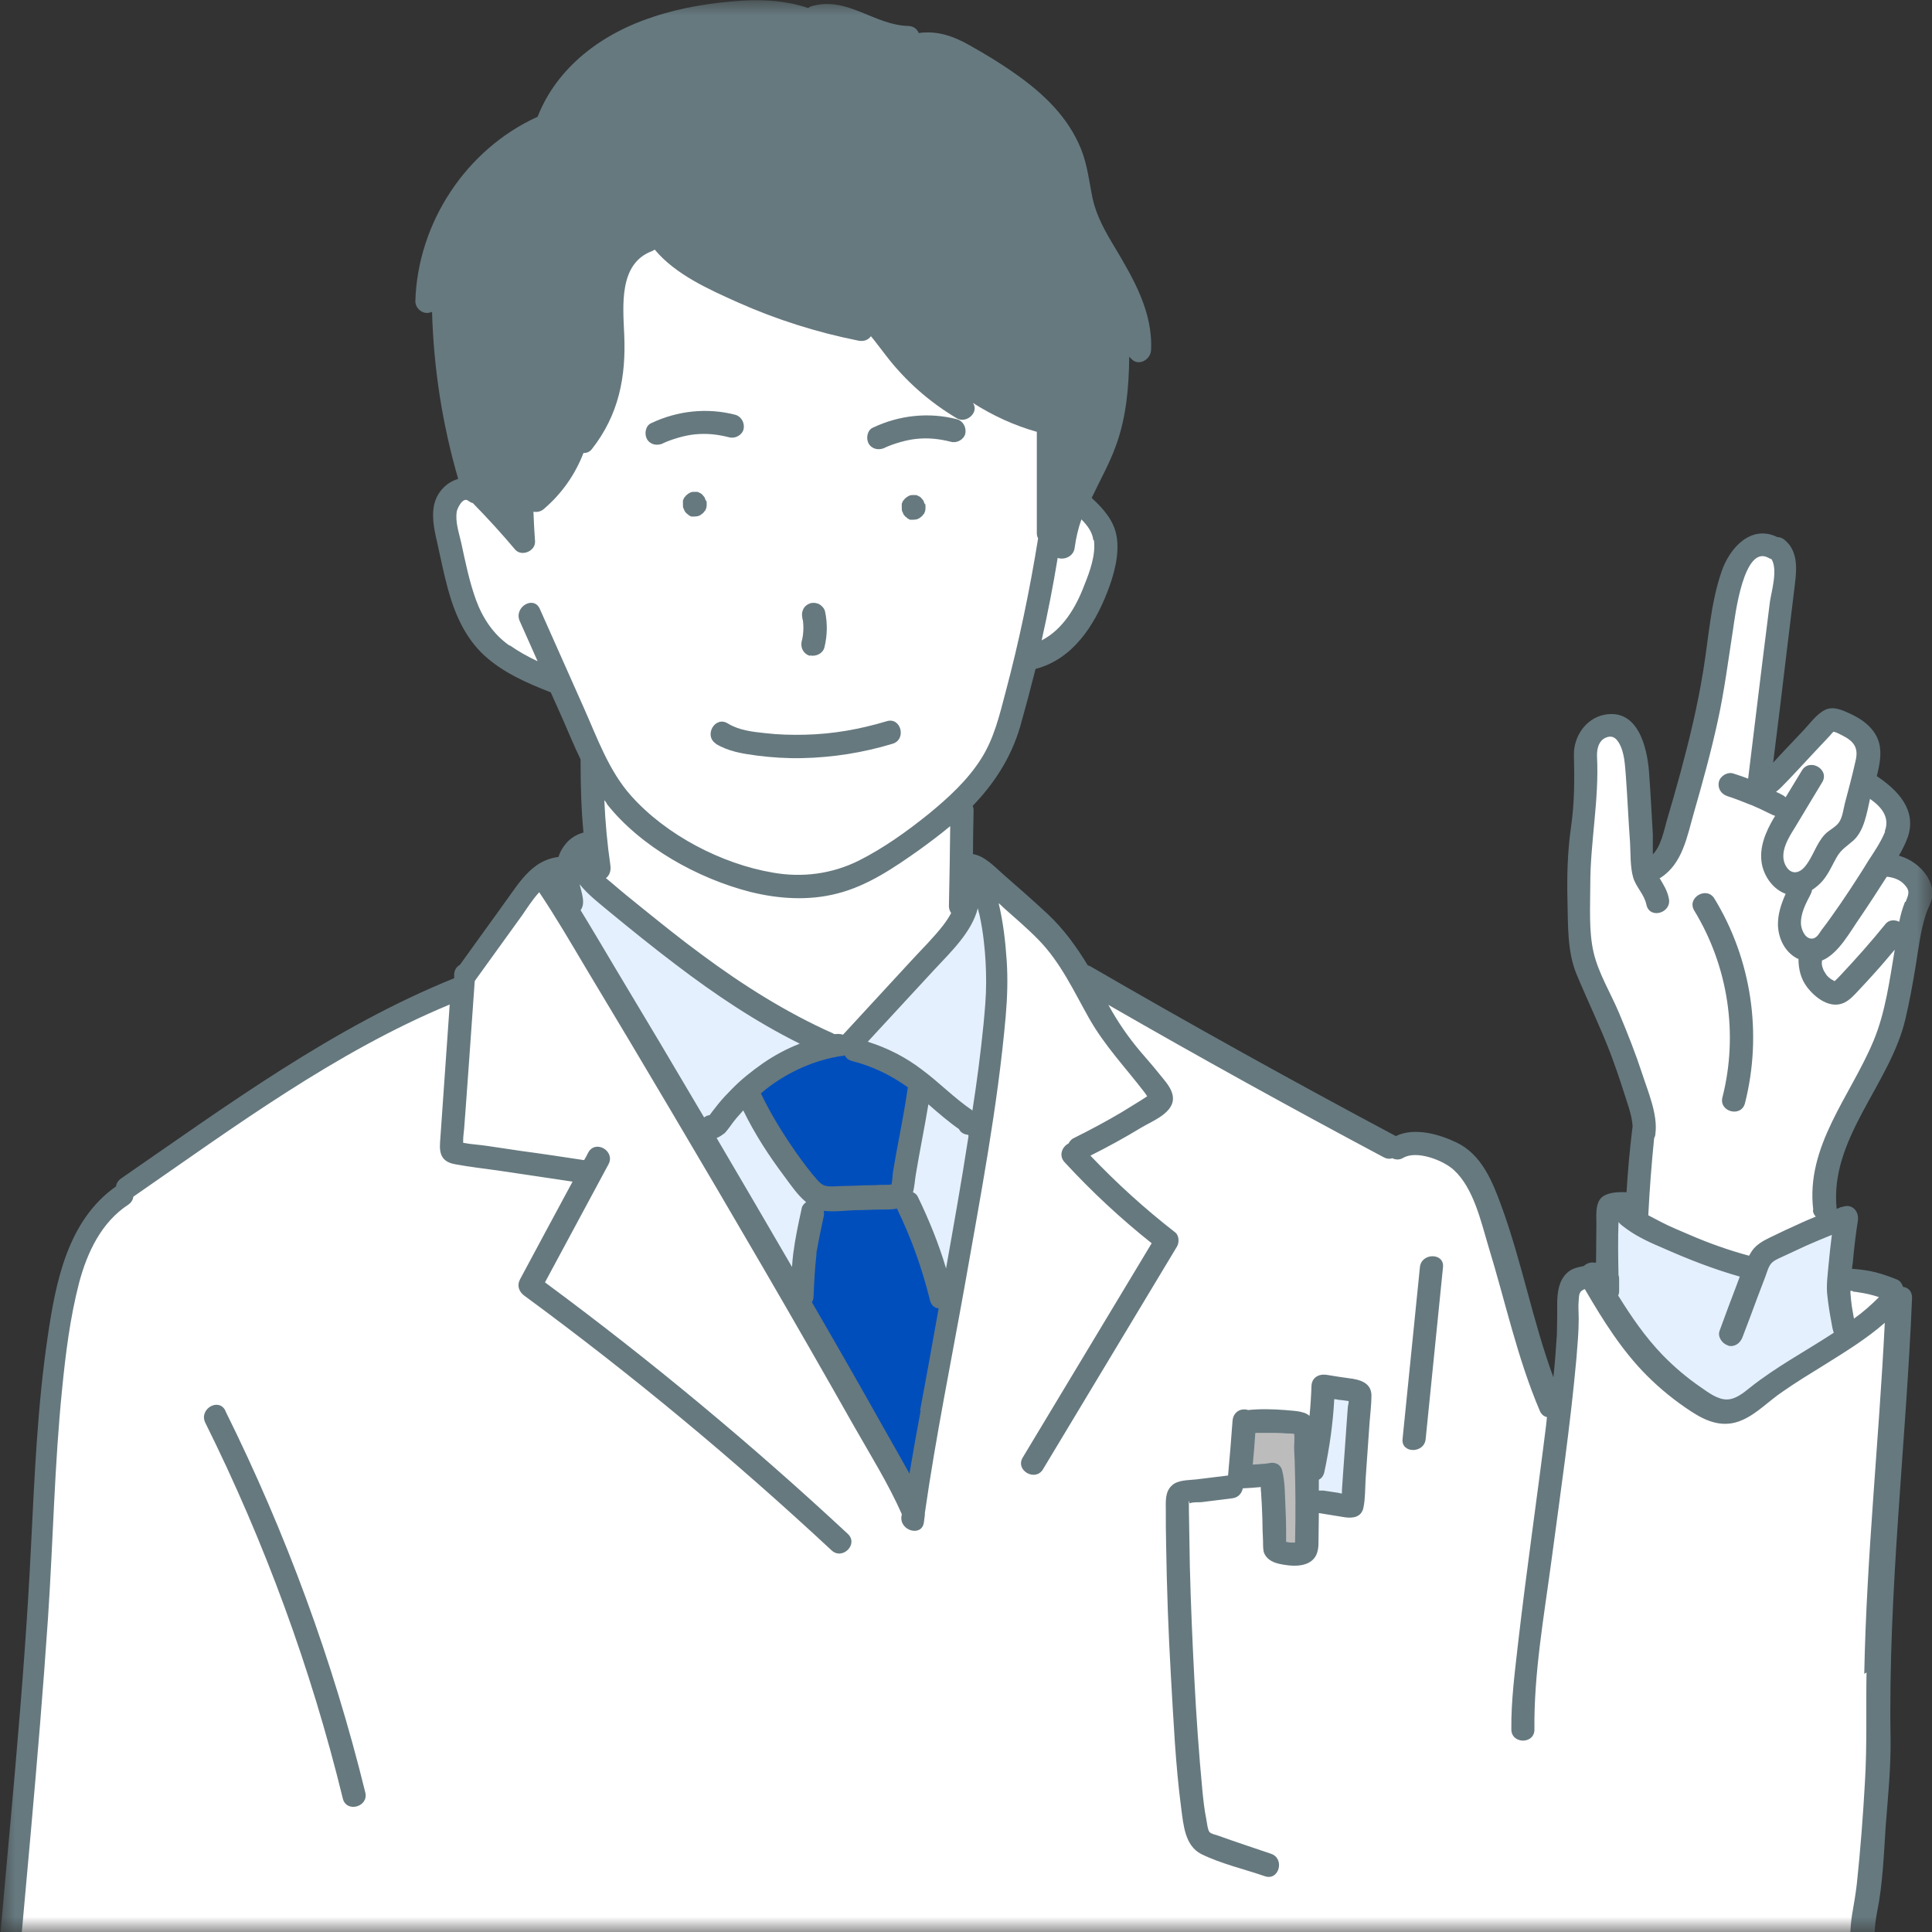 <svg width="64" height="64" viewBox="0 0 64 64" fill="none" xmlns="http://www.w3.org/2000/svg">
<rect x="0" y="0" width="64" height="64" fill="#333333" stroke="none"/>
<g id="Mask group">
<mask id="mask0_6464_151" style="mask-type:alpha" maskUnits="userSpaceOnUse" x="0" y="0" width="64" height="64">
<rect id="Rectangle 95" width="64" height="64" fill="#D9D9D9"/>
</mask>
<g mask="url(#mask0_6464_151)">
<g id="Group 77">
<path id="Vector" d="M17.012 102.955C17.012 102.955 17.001 102.955 16.99 102.955C16.99 102.955 16.98 102.955 16.969 102.955C16.438 103.05 15.917 103.156 15.396 103.273C15.205 103.316 15.003 103.358 14.812 103.401C12.293 103.932 9.689 104.496 7.074 105.07L6.575 105.176C6.575 105.176 6.511 105.218 6.5 105.261C6.352 107.758 6.15 110.702 5.767 113.668C5.767 113.689 5.767 113.721 5.788 113.742C5.81 113.763 5.831 113.774 5.852 113.774H53.201C53.201 113.774 53.254 113.763 53.264 113.742C53.286 113.721 53.286 113.7 53.286 113.668C53.211 112.956 53.126 112.244 53.052 111.542L52.988 111.011C52.712 108.545 52.446 106.122 52.191 103.709L52.106 102.891C51.946 101.339 51.776 99.745 51.681 98.161C51.521 97.523 51.798 96.843 52.35 96.535C52.382 96.514 52.404 96.471 52.393 96.439C51.776 93.931 51.341 91.349 51.096 88.766C51.096 88.723 51.064 88.692 51.032 88.692C50.278 88.49 49.555 88.203 48.875 87.841C48.705 87.746 48.726 87.607 48.737 87.544C48.769 87.427 48.875 87.299 49.024 87.299C49.066 87.299 49.119 87.31 49.172 87.342C49.566 87.554 49.98 87.735 50.427 87.905C50.427 87.905 50.448 87.905 50.459 87.905C50.48 87.905 50.501 87.905 50.512 87.884C50.533 87.862 50.554 87.831 50.544 87.809L50.459 86.874C50.331 85.439 50.203 83.951 50.097 82.485C50.023 81.486 49.98 80.465 49.927 79.477C49.885 78.51 49.831 77.511 49.757 76.533C49.587 74.205 49.204 71.846 48.822 69.625C48.822 69.582 48.822 69.54 48.822 69.508C48.822 69.486 48.822 69.465 48.822 69.444C48.694 69.21 48.62 68.934 48.545 68.668L48.514 68.562C48.492 68.477 48.46 68.402 48.439 68.328C48.397 68.2 48.354 68.084 48.333 67.967C48.237 67.541 48.205 67.084 48.173 66.649L48.12 65.958C48.078 65.48 48.046 64.98 47.982 64.491C47.982 63.859 48.032 64.275 48.173 64.273C48.286 64.271 48.484 63.695 48.556 64.342C48.62 64.874 48.662 65.416 48.705 65.947L48.737 66.33C48.737 66.436 48.758 66.542 48.758 66.659C48.79 67.074 48.811 67.488 48.917 67.892C48.981 68.126 49.056 68.36 49.13 68.594L49.204 68.817C49.374 69.359 49.725 69.571 50.172 69.837L50.257 69.88C51.075 70.358 51.946 70.868 52.85 71.304C53.658 71.697 54.678 72.186 55.698 72.186H55.73C56.676 72.186 57.654 71.846 58.578 71.495L58.748 71.431C59.099 71.304 59.503 71.155 59.769 70.868C59.949 70.677 60.098 70.411 60.215 70.06C60.332 69.71 60.396 69.338 60.46 68.976C60.513 68.657 60.577 68.317 60.672 67.999C60.8 67.605 61.002 67.254 61.182 66.968C61.204 66.936 61.236 66.893 61.267 66.84C61.437 66.585 61.682 66.234 61.607 65.937C61.586 65.841 61.533 65.756 61.48 65.681C61.437 65.607 61.395 65.543 61.374 65.469C61.342 65.32 61.342 65.161 61.342 65.001C61.342 64.948 61.342 64.789 61.342 64.789C61.342 64.353 61.342 63.907 61.406 63.471L61.448 63.237C61.49 62.971 61.533 62.716 61.565 62.429C61.661 61.473 61.746 60.442 61.831 59.092C61.884 58.295 61.884 57.477 61.884 56.69C61.884 56.265 61.884 55.85 61.884 55.425C61.926 53.055 62.096 50.664 62.266 48.336C62.373 46.848 62.49 45.307 62.564 43.798C62.564 43.766 62.543 43.724 62.511 43.713C62.5 43.713 62.49 43.713 62.468 43.713C62.447 43.713 62.426 43.713 62.405 43.734C61.841 44.234 61.182 44.648 60.545 45.042L60.173 45.275C59.79 45.509 59.397 45.754 59.025 46.019C58.865 46.126 58.717 46.253 58.568 46.37C58.302 46.583 58.026 46.816 57.718 46.944C57.537 47.019 57.367 47.061 57.186 47.061C56.857 47.061 56.527 46.933 56.102 46.668C55.581 46.328 55.092 45.934 54.657 45.499C53.806 44.648 53.179 43.617 52.605 42.64C52.584 42.608 52.563 42.597 52.531 42.597C52.531 42.597 52.51 42.597 52.499 42.597C52.255 42.682 52.244 42.852 52.233 43.033C52.233 43.16 52.233 43.288 52.233 43.416C52.233 43.501 52.233 43.586 52.233 43.681C52.233 44.117 52.191 44.542 52.159 44.946C52.01 46.7 51.766 48.464 51.532 50.175C51.468 50.675 51.394 51.163 51.33 51.663C51.277 52.046 51.224 52.439 51.171 52.832C50.958 54.288 50.745 55.797 50.767 57.275C50.767 57.36 50.745 57.423 50.692 57.466C50.639 57.519 50.565 57.551 50.48 57.551C50.331 57.551 50.182 57.466 50.182 57.264C50.172 56.414 50.267 55.542 50.373 54.703L50.405 54.426C50.554 53.098 50.745 51.737 50.916 50.43C51.054 49.367 51.203 48.294 51.33 47.231L51.362 46.933C51.362 46.933 51.33 46.838 51.288 46.838C51.213 46.827 51.16 46.774 51.128 46.7C50.607 45.488 50.257 44.213 49.916 42.969C49.757 42.395 49.598 41.811 49.417 41.237C49.385 41.12 49.343 41.003 49.311 40.875C49.087 40.099 48.832 39.217 48.258 38.686C47.982 38.431 47.398 38.165 46.919 38.165C46.739 38.165 46.59 38.197 46.473 38.272C46.42 38.303 46.377 38.314 46.324 38.314C46.282 38.314 46.239 38.303 46.197 38.282C46.186 38.282 46.165 38.272 46.154 38.272H46.133C46.112 38.272 46.08 38.272 46.058 38.272C46.016 38.272 45.963 38.261 45.92 38.24C42.923 36.645 39.852 34.945 36.801 33.191C36.791 33.191 36.769 33.181 36.759 33.181C36.737 33.181 36.716 33.181 36.695 33.202C36.663 33.234 36.663 33.276 36.684 33.308C37.003 33.893 37.365 34.403 37.769 34.892L37.928 35.083C38.087 35.264 38.247 35.455 38.395 35.646L38.48 35.753C38.629 35.933 38.778 36.114 38.799 36.327C38.842 36.709 38.385 36.943 38.013 37.145C37.928 37.187 37.853 37.23 37.779 37.272C37.269 37.581 36.727 37.878 36.111 38.197C36.089 38.208 36.068 38.24 36.057 38.261C36.057 38.293 36.057 38.314 36.079 38.335C36.971 39.27 37.917 40.131 38.895 40.886C38.991 40.96 38.991 41.141 38.938 41.237L34.495 48.623C34.421 48.74 34.325 48.761 34.261 48.761C34.144 48.761 34.027 48.698 33.974 48.591C33.942 48.528 33.921 48.443 33.985 48.326L38.257 41.226C38.257 41.226 38.268 41.141 38.236 41.109C37.205 40.28 36.238 39.387 35.367 38.441C35.282 38.346 35.282 38.261 35.292 38.197C35.313 38.101 35.377 38.006 35.473 37.953C35.494 37.953 35.505 37.921 35.515 37.9C35.536 37.846 35.579 37.793 35.643 37.761C36.196 37.485 36.727 37.198 37.226 36.9C37.439 36.773 37.652 36.645 37.864 36.507L38.077 36.369C38.098 36.358 38.109 36.337 38.119 36.305C38.119 36.284 38.119 36.252 38.109 36.231C38.077 36.188 38.045 36.135 38.002 36.093C37.811 35.848 37.62 35.604 37.418 35.359C36.961 34.807 36.536 34.275 36.185 33.648C36.089 33.478 35.994 33.308 35.898 33.138C35.505 32.405 35.101 31.65 34.495 31.034C34.197 30.726 33.868 30.439 33.549 30.152L33.156 29.801C33.156 29.801 33.113 29.78 33.092 29.78C33.081 29.78 33.06 29.78 33.05 29.79C33.018 29.811 32.996 29.854 33.007 29.886C33.145 30.439 33.23 31.055 33.283 31.767C33.315 32.33 33.305 32.936 33.252 33.616C33.018 36.252 32.539 38.92 32.082 41.492L31.891 42.544C31.753 43.331 31.604 44.117 31.455 44.904C31.126 46.689 30.775 48.538 30.531 50.366C30.509 50.536 30.382 50.568 30.318 50.568C30.223 50.568 30.116 50.515 30.052 50.441C30.01 50.388 29.957 50.303 29.978 50.186V50.154C29.978 50.154 29.978 50.09 29.978 50.069C29.638 49.293 29.202 48.549 28.777 47.816C28.639 47.582 28.511 47.348 28.373 47.114C26.364 43.564 24.271 39.993 22.315 36.677C21.189 34.775 20.317 33.308 19.488 31.937C19.371 31.746 19.265 31.555 19.148 31.374C18.765 30.736 18.372 30.077 17.958 29.461C17.947 29.439 17.915 29.418 17.894 29.418C17.872 29.418 17.841 29.418 17.83 29.45C17.66 29.631 17.511 29.854 17.384 30.035C17.341 30.109 17.288 30.173 17.245 30.226L15.704 32.362C15.704 32.362 15.662 32.415 15.662 32.437L15.29 37.708C15.29 37.708 15.29 37.761 15.29 37.804C15.29 37.846 15.322 37.878 15.364 37.889C15.534 37.921 15.704 37.942 15.864 37.953C15.97 37.963 16.076 37.974 16.183 37.995L19.36 38.463C19.36 38.463 19.36 38.463 19.371 38.463C19.403 38.463 19.435 38.441 19.456 38.42L19.594 38.165C19.658 38.048 19.754 38.016 19.817 38.016C19.924 38.016 20.041 38.08 20.104 38.176C20.136 38.24 20.168 38.335 20.104 38.463L18 42.374C18 42.374 18 42.459 18.021 42.491C21.529 45.084 24.898 47.879 28.054 50.813C28.171 50.919 28.15 51.036 28.129 51.1C28.076 51.217 27.959 51.312 27.831 51.312C27.757 51.312 27.693 51.28 27.64 51.227C24.409 48.219 20.976 45.371 17.447 42.788C17.331 42.703 17.245 42.555 17.331 42.374L19.073 39.132C19.073 39.132 19.084 39.079 19.073 39.047C19.063 39.026 19.031 39.005 19.01 38.994L16.512 38.622C16.363 38.601 16.204 38.58 16.055 38.558C15.747 38.516 15.439 38.473 15.13 38.42C14.78 38.356 14.673 38.197 14.695 37.783L15.014 33.223C15.014 33.223 15.003 33.159 14.971 33.138C14.96 33.127 14.939 33.117 14.918 33.117C14.907 33.117 14.897 33.117 14.886 33.117C11.549 34.509 8.52 36.624 5.597 38.654C5.193 38.93 4.8 39.207 4.396 39.483C4.375 39.494 4.364 39.526 4.354 39.547C4.354 39.632 4.3 39.706 4.226 39.749C3.45 40.259 2.897 41.12 2.557 42.385C2.238 43.554 2.1 44.776 1.983 45.913C1.824 47.486 1.75 49.08 1.675 50.632C1.633 51.578 1.58 52.556 1.516 53.512C1.293 56.733 1.006 59.995 0.719 63.152C0.58 64.661 0.442 66.17 0.315 67.69L0.24 68.604C0.06 70.656 -0.121 72.792 -0.163 74.885V75.353C-0.206 76.374 -0.227 77.436 -0.015 78.425C0.219 79.487 0.899 80.317 1.569 81.124C3.376 83.314 5.012 85.684 6.607 87.969C7.074 88.638 7.531 89.308 7.999 89.978L8.158 90.201C10.188 93.081 12.282 96.057 14.801 98.586C14.822 98.608 14.844 98.618 14.875 98.618C14.875 98.618 14.928 98.618 14.939 98.597C15.917 97.64 16.757 96.546 17.575 95.483C18.138 94.75 18.723 93.984 19.35 93.283C20.774 91.667 22.421 90.169 24.239 88.84C24.26 88.83 24.271 88.798 24.271 88.776C24.271 88.755 24.271 88.723 24.239 88.702C23.314 87.831 22.39 86.853 21.412 85.716C20.519 84.695 19.658 83.632 18.85 82.623C18.627 82.347 18.393 82.07 18.17 81.794C17.575 81.071 16.959 80.327 16.416 79.551C15.96 78.892 15.556 78.18 15.173 77.489C15.014 77.192 14.844 76.905 14.673 76.607C14.631 76.522 14.578 76.437 14.535 76.352C14.344 75.991 14.121 75.576 13.749 75.364C13.356 75.141 13.154 74.885 13.079 74.513C13.058 74.397 13.09 74.237 13.207 74.184C13.345 74.12 13.473 74.056 13.6 73.982C13.621 73.972 13.643 73.94 13.643 73.908C13.643 73.876 13.632 73.844 13.611 73.833C13.111 73.472 12.569 73.121 12.006 72.813C11.836 72.717 11.857 72.569 11.868 72.515C11.899 72.398 12.006 72.271 12.155 72.271C12.197 72.271 12.25 72.282 12.303 72.314C12.675 72.515 13.058 72.749 13.43 73.004C13.441 73.004 13.462 73.015 13.483 73.015C13.494 73.015 13.504 73.015 13.515 73.015C13.547 73.004 13.568 72.972 13.568 72.951L14.78 65.139C14.812 64.959 14.928 64.938 15.003 64.938C15.099 64.938 15.205 64.991 15.269 65.065C15.311 65.118 15.354 65.203 15.343 65.32L14.121 73.174C14.121 73.174 14.121 73.196 14.121 73.206C14.121 73.238 14.121 73.27 14.142 73.302C14.163 73.323 14.185 73.334 14.216 73.334C14.216 73.334 14.216 73.334 14.227 73.334C14.844 73.238 15.46 73.1 16.066 72.972C16.331 72.919 16.597 72.866 16.852 72.813C20.243 72.133 23.814 71.4 27.767 70.581C29.404 70.241 31.052 69.901 32.688 69.55C32.911 69.508 33.135 69.465 33.358 69.423C33.91 69.316 34.484 69.21 35.016 69.029C35.048 69.019 35.08 69.008 35.111 69.008C35.271 69.008 35.367 69.157 35.367 69.306C35.367 69.327 35.367 69.348 35.388 69.37C35.43 69.412 35.452 69.476 35.462 69.54C35.462 69.54 35.462 69.55 35.462 69.561C35.558 70.156 35.951 72.569 36.047 73.164C36.429 75.513 36.812 77.861 37.205 80.221C37.652 82.92 38.098 85.609 38.544 88.298C38.916 90.53 39.288 92.762 39.66 94.994C39.777 95.695 39.894 96.408 40.022 97.109C40.032 97.194 40.053 97.279 40.064 97.364C40.096 97.577 40.128 97.789 40.192 97.991C40.213 98.076 40.202 98.161 40.16 98.225C40.16 98.236 40.149 98.257 40.139 98.267C40.139 98.342 40.085 98.438 39.937 98.459C39.692 98.501 39.448 98.544 39.203 98.586L38.863 98.65C38.077 98.788 37.29 98.937 36.504 99.086C35.058 99.352 33.56 99.628 32.082 99.883C32.05 99.883 32.029 99.904 32.019 99.936C32.008 99.968 32.008 99.989 32.019 100.021L32.072 100.106C32.072 100.106 32.136 100.202 32.157 100.255C32.444 100.765 32.731 101.541 32.497 102.296C32.348 102.774 31.923 103.295 31.338 103.295C31.275 103.295 31.2 103.295 31.137 103.273C30.765 103.199 30.403 102.965 30.02 102.561C29.999 102.54 29.978 102.529 29.957 102.529C29.936 102.529 29.914 102.529 29.904 102.551C29.351 102.986 28.692 103.465 27.916 103.571C27.82 103.582 27.725 103.592 27.629 103.592C27.342 103.592 27.055 103.539 26.736 103.422C26.673 103.401 26.598 103.369 26.535 103.337C26.396 103.273 26.258 103.22 26.099 103.178C26.035 103.167 25.971 103.156 25.918 103.156C25.695 103.156 25.567 103.273 25.419 103.433L25.376 103.475C25.312 103.539 25.238 103.613 25.163 103.688C24.962 103.9 24.76 104.113 24.526 104.241C24.43 104.294 24.313 104.315 24.196 104.315C24.026 104.315 23.846 104.262 23.654 104.209L23.548 104.177C23.176 104.07 22.762 103.943 22.421 103.752C22.39 103.73 22.368 103.72 22.347 103.698C22.305 103.667 22.273 103.656 22.23 103.656C22.156 103.656 22.124 103.72 22.071 103.805C22.028 103.879 22.007 103.954 21.996 104.028C21.986 104.07 21.964 104.124 21.954 104.166C21.794 104.57 21.444 104.804 20.976 104.804C20.859 104.804 20.732 104.793 20.604 104.761C20.476 104.729 20.349 104.676 20.232 104.634C20.03 104.549 19.807 104.464 19.573 104.464C19.509 104.464 19.435 104.464 19.371 104.485C19.244 104.517 19.127 104.549 19.01 104.591C18.818 104.655 18.648 104.719 18.457 104.719C18.436 104.719 18.425 104.719 18.404 104.719C17.766 104.676 17.522 104.07 17.299 103.528L17.256 103.422C17.214 103.327 17.171 103.231 17.139 103.135L17.086 102.997C17.086 102.997 17.044 102.944 17.001 102.944L17.012 102.955Z" fill="white"/>
<path id="Vector_2" d="M22.878 17.058L22.804 17.026C22.804 17.026 22.751 16.983 22.74 16.973C22.719 16.951 22.708 16.93 22.698 16.919L22.666 16.834C22.666 16.834 22.666 16.781 22.666 16.749V16.718V16.622L22.698 16.537C22.698 16.537 22.74 16.484 22.751 16.462C22.761 16.441 22.815 16.409 22.815 16.409L22.857 16.388C22.857 16.388 22.91 16.367 22.921 16.356C22.921 16.356 22.921 16.356 22.931 16.356C22.942 16.356 22.963 16.356 22.985 16.356C22.985 16.356 23.017 16.356 23.027 16.356C23.059 16.356 23.08 16.356 23.091 16.367L23.133 16.388C23.133 16.388 23.123 16.399 23.112 16.409C23.08 16.441 23.08 16.505 23.112 16.537C23.112 16.537 23.133 16.547 23.133 16.558C23.133 16.558 23.155 16.579 23.165 16.579C23.165 16.579 23.165 16.59 23.176 16.601V16.622C23.176 16.622 23.24 16.664 23.261 16.664C23.261 16.664 23.282 16.664 23.293 16.664C23.293 16.686 23.293 16.707 23.293 16.728C23.293 16.813 23.282 16.834 23.24 16.909C23.24 16.909 23.197 16.973 23.187 16.973C23.165 16.983 23.144 17.005 23.123 17.026L23.038 17.058C23.038 17.058 22.963 17.058 22.942 17.068C22.931 17.068 22.857 17.068 22.846 17.058H22.878Z" fill="white"/>
<path id="Vector_3" d="M30.127 17.175L30.052 17.143C30.052 17.143 29.989 17.1 29.989 17.09C29.967 17.068 29.957 17.047 29.946 17.036L29.914 16.951C29.914 16.951 29.914 16.898 29.914 16.866V16.824V16.728L29.967 16.643C29.978 16.622 30.01 16.59 30.021 16.569C30.031 16.558 30.084 16.516 30.084 16.516L30.169 16.484C30.169 16.484 30.233 16.473 30.265 16.473C30.265 16.473 30.297 16.473 30.308 16.473C30.339 16.473 30.361 16.473 30.371 16.484L30.414 16.505C30.414 16.505 30.403 16.516 30.393 16.526C30.361 16.558 30.361 16.622 30.393 16.654C30.393 16.654 30.414 16.665 30.414 16.675C30.414 16.675 30.435 16.696 30.446 16.696C30.446 16.696 30.446 16.718 30.456 16.718V16.739C30.456 16.739 30.509 16.781 30.541 16.781C30.541 16.781 30.563 16.781 30.573 16.781C30.573 16.803 30.573 16.824 30.573 16.845C30.573 16.93 30.563 16.951 30.52 17.026C30.52 17.026 30.478 17.09 30.467 17.09C30.446 17.1 30.424 17.122 30.403 17.143L30.318 17.175C30.318 17.175 30.244 17.175 30.233 17.185C30.212 17.185 30.148 17.185 30.137 17.175H30.127Z" fill="white"/>
<path id="Vector_4" d="M26.917 21.638C26.917 21.638 26.864 21.638 26.843 21.638C26.779 21.628 26.704 21.564 26.672 21.5C26.63 21.436 26.619 21.351 26.641 21.266C26.651 21.203 26.662 21.139 26.672 21.075C26.694 20.884 26.694 20.692 26.672 20.512V20.448C26.641 20.352 26.651 20.288 26.694 20.214C26.736 20.14 26.821 20.097 26.875 20.076C26.896 20.076 26.917 20.076 26.938 20.076C26.991 20.076 27.055 20.087 27.098 20.118C27.161 20.15 27.225 20.235 27.236 20.288C27.31 20.682 27.3 21.064 27.215 21.447C27.183 21.596 27.034 21.66 26.917 21.66V21.638Z" fill="white"/>
<path id="Vector_5" d="M26.407 25.029C25.971 25.029 25.525 24.997 25.078 24.944C24.611 24.88 24.154 24.806 23.761 24.561C23.59 24.455 23.612 24.295 23.633 24.232C23.665 24.115 23.771 23.998 23.899 23.998C23.952 23.998 23.994 24.009 24.047 24.04C24.43 24.274 24.898 24.327 25.312 24.37C25.674 24.412 26.035 24.423 26.396 24.423C26.481 24.423 26.577 24.423 26.662 24.423C27.565 24.402 28.48 24.242 29.383 23.966C29.415 23.966 29.447 23.955 29.479 23.955C29.627 23.955 29.723 24.083 29.734 24.21C29.755 24.338 29.712 24.487 29.532 24.54C28.554 24.837 27.555 24.997 26.545 25.018H26.386L26.407 25.029Z" fill="white"/>
<path id="Vector_6" d="M21.762 14.645C21.699 14.645 21.582 14.624 21.518 14.507C21.475 14.443 21.465 14.347 21.497 14.262C21.518 14.188 21.561 14.135 21.614 14.114C22.156 13.848 22.761 13.71 23.357 13.71C23.686 13.71 24.026 13.752 24.345 13.837C24.515 13.88 24.579 14.06 24.547 14.199C24.515 14.337 24.377 14.411 24.26 14.411C24.239 14.411 24.207 14.411 24.186 14.411C23.899 14.337 23.633 14.305 23.346 14.305C23.24 14.305 23.123 14.305 23.006 14.326C22.676 14.358 22.23 14.475 21.922 14.624C21.869 14.645 21.816 14.666 21.762 14.666V14.645Z" fill="white"/>
<path id="Vector_7" d="M29.096 14.794C29.032 14.794 28.915 14.773 28.851 14.656C28.809 14.592 28.798 14.496 28.83 14.411C28.851 14.337 28.894 14.284 28.947 14.262C29.489 13.997 30.095 13.859 30.69 13.859C31.02 13.859 31.36 13.901 31.678 13.986C31.849 14.029 31.912 14.209 31.88 14.348C31.849 14.486 31.71 14.56 31.593 14.56C31.572 14.56 31.54 14.56 31.519 14.56C31.232 14.486 30.966 14.454 30.679 14.454C30.573 14.454 30.456 14.454 30.339 14.475C30.01 14.507 29.564 14.624 29.255 14.773C29.202 14.794 29.149 14.815 29.096 14.815V14.794Z" fill="white"/>
<path id="Vector_8" d="M11.708 59.761C11.644 59.761 11.496 59.74 11.453 59.56C10.39 55.234 8.86 51.036 6.883 47.082C6.819 46.955 6.851 46.859 6.883 46.795C6.947 46.7 7.053 46.636 7.159 46.636C7.223 46.636 7.319 46.657 7.372 46.785C9.381 50.813 10.943 55.064 12.006 59.411C12.027 59.507 12.006 59.592 11.963 59.655C11.899 59.73 11.804 59.783 11.697 59.783L11.708 59.761Z" fill="white"/>
<path id="Vector_9" d="M42.115 48.549C42.179 48.549 42.328 48.57 42.37 48.751C42.445 49.059 42.456 49.399 42.466 49.729V49.952C42.487 50.196 42.498 50.441 42.498 50.696V50.972L42.509 51.089C42.509 51.132 42.541 51.163 42.583 51.174C42.679 51.195 42.753 51.195 42.828 51.195H42.87C42.87 51.195 42.976 51.153 42.976 51.11C42.976 51.047 42.976 51.025 42.976 51.015C42.987 50.59 42.998 50.154 42.998 49.729C42.998 49.325 42.998 48.932 42.976 48.528C42.976 48.326 42.966 48.124 42.955 47.932C42.955 47.901 42.955 47.858 42.955 47.805C42.955 47.709 42.955 47.592 42.955 47.497C42.955 47.454 42.923 47.433 42.881 47.422C42.828 47.422 42.774 47.412 42.732 47.412H42.668C42.509 47.391 42.349 47.391 42.19 47.38C42.115 47.38 42.041 47.38 41.977 47.38C41.839 47.38 41.712 47.38 41.573 47.38C41.531 47.38 41.488 47.422 41.488 47.465C41.467 47.816 41.435 48.156 41.403 48.507C41.403 48.528 41.403 48.56 41.425 48.581C41.446 48.602 41.467 48.613 41.488 48.613L41.658 48.602C41.775 48.602 41.903 48.592 42.02 48.581C42.073 48.57 42.105 48.57 42.126 48.57L42.115 48.549Z" fill="#BCBCBC"/>
<path id="Vector_10" d="M43.752 49.463C43.752 49.463 43.795 49.463 43.816 49.463L44.422 49.559C44.422 49.559 44.422 49.559 44.432 49.559C44.453 49.559 44.475 49.559 44.485 49.537C44.507 49.527 44.517 49.495 44.517 49.474L44.73 46.657C44.73 46.657 44.73 46.583 44.74 46.54C44.74 46.498 44.751 46.466 44.751 46.423C44.751 46.37 44.719 46.328 44.677 46.328C44.613 46.328 44.549 46.306 44.485 46.306C44.432 46.306 44.379 46.296 44.337 46.285C44.337 46.285 44.188 46.264 44.177 46.264C44.156 46.264 44.135 46.264 44.124 46.285C44.103 46.296 44.092 46.328 44.092 46.349C44.039 47.167 43.933 47.986 43.763 48.761C43.741 48.847 43.699 48.91 43.635 48.942C43.603 48.953 43.582 48.985 43.582 49.027C43.582 49.144 43.582 49.261 43.582 49.378C43.582 49.399 43.593 49.431 43.614 49.442C43.635 49.452 43.656 49.463 43.678 49.463C43.678 49.463 43.678 49.463 43.688 49.463C43.71 49.463 43.72 49.463 43.741 49.463H43.752Z" fill="#E5F0FF"/>
<path id="Vector_11" d="M46.813 47.943C46.728 47.943 46.654 47.911 46.611 47.858C46.569 47.815 46.547 47.752 46.558 47.667L47.132 41.981C47.153 41.779 47.323 41.694 47.461 41.694C47.546 41.694 47.621 41.725 47.663 41.779C47.706 41.821 47.727 41.885 47.716 41.97L47.142 47.656C47.121 47.858 46.951 47.943 46.813 47.943Z" fill="white"/>
<path id="Vector_12" d="M27.289 39.993C27.289 39.993 27.236 39.993 27.225 40.025C27.204 40.047 27.193 40.078 27.204 40.1C27.204 40.153 27.215 40.195 27.204 40.238L27.183 40.355C27.13 40.589 27.087 40.822 27.034 41.067C27.013 41.162 27.002 41.258 26.981 41.364L26.949 41.534C26.896 41.938 26.885 42.331 26.864 42.714V42.948C26.864 42.948 26.832 43.044 26.811 43.086C26.8 43.118 26.8 43.15 26.811 43.171C27.576 44.489 28.394 45.913 29.202 47.359C29.308 47.539 29.415 47.731 29.521 47.911C29.702 48.219 29.882 48.538 30.052 48.847C30.063 48.879 30.095 48.889 30.127 48.889C30.127 48.889 30.127 48.889 30.137 48.889C30.18 48.889 30.201 48.857 30.212 48.815C30.307 48.241 30.414 47.678 30.509 47.114L31.19 43.331C31.19 43.331 31.19 43.277 31.179 43.267C31.168 43.246 31.147 43.235 31.115 43.235C31.041 43.224 30.945 43.182 30.903 43.033C30.648 41.97 30.276 40.95 29.808 39.993C29.797 39.962 29.755 39.919 29.712 39.919C29.712 39.919 29.712 39.919 29.702 39.919C29.585 39.94 29.457 39.94 29.34 39.94C29.298 39.94 29.245 39.94 29.202 39.94L28.32 39.962C28.224 39.962 28.118 39.962 28.012 39.983C27.874 39.983 27.725 40.004 27.576 40.004C27.48 40.004 27.385 40.004 27.289 39.983C27.289 39.983 27.289 39.983 27.278 39.983L27.289 39.993Z" fill="#004EBC"/>
<path id="Vector_13" d="M53.636 40.397C53.636 40.397 53.615 40.397 53.604 40.397C53.572 40.408 53.541 40.44 53.541 40.482C53.519 41.077 53.519 41.683 53.541 42.257C53.551 42.321 53.562 42.353 53.562 42.385V42.767C53.562 42.767 53.541 42.842 53.53 42.884C53.519 42.916 53.53 42.937 53.53 42.969C53.881 43.554 54.38 44.308 55.007 44.956C55.411 45.371 55.847 45.743 56.304 46.051L56.389 46.104C56.612 46.264 56.899 46.455 57.197 46.455C57.537 46.444 57.803 46.221 58.015 46.051C58.589 45.584 59.237 45.19 59.854 44.808C60.173 44.616 60.481 44.425 60.789 44.223C60.821 44.202 60.842 44.159 60.821 44.117C60.789 44.011 60.768 43.904 60.746 43.798V43.755C60.693 43.49 60.651 43.214 60.619 42.916C60.587 42.65 60.619 42.363 60.64 42.087L60.661 41.874C60.693 41.556 60.725 41.237 60.768 40.918C60.768 40.886 60.768 40.854 60.736 40.833C60.715 40.822 60.704 40.812 60.683 40.812C60.672 40.812 60.661 40.812 60.651 40.812C60.364 40.928 60.066 41.045 59.79 41.173C59.577 41.269 59.365 41.364 59.152 41.47C59.12 41.492 59.078 41.502 59.035 41.524C58.908 41.577 58.77 41.641 58.663 41.725C58.536 41.832 58.483 42.002 58.43 42.151C58.419 42.193 58.408 42.225 58.398 42.257L57.643 44.255C57.59 44.393 57.484 44.478 57.356 44.478C57.356 44.478 57.303 44.478 57.282 44.468C57.207 44.446 57.133 44.383 57.09 44.308C57.059 44.244 57.048 44.17 57.069 44.117L57.749 42.31C57.749 42.31 57.749 42.257 57.749 42.236C57.739 42.214 57.718 42.193 57.696 42.193C56.931 41.97 56.145 41.683 55.209 41.279C54.752 41.077 54.348 40.897 53.987 40.631C53.891 40.567 53.796 40.493 53.732 40.408C53.711 40.386 53.689 40.376 53.668 40.376L53.636 40.397Z" fill="#E5F0FF"/>
<path id="Vector_14" d="M61.299 42.682C61.299 42.682 61.257 42.682 61.235 42.703C61.214 42.725 61.193 42.746 61.193 42.778V42.81C61.193 42.81 61.193 42.852 61.193 42.873C61.193 42.916 61.225 43.097 61.225 43.097C61.246 43.224 61.257 43.352 61.278 43.479C61.278 43.543 61.299 43.607 61.31 43.67V43.713C61.31 43.713 61.342 43.766 61.373 43.777C61.373 43.777 61.395 43.777 61.405 43.777C61.427 43.777 61.448 43.777 61.459 43.756C61.745 43.543 62.022 43.299 62.277 43.033C62.298 43.012 62.309 42.98 62.298 42.948C62.298 42.916 62.266 42.895 62.234 42.884C61.979 42.799 61.756 42.746 61.533 42.714H61.501C61.501 42.714 61.416 42.703 61.373 42.693C61.363 42.693 61.342 42.693 61.32 42.682C61.32 42.682 61.299 42.682 61.288 42.682H61.299Z" fill="white"/>
<path id="Vector_15" d="M30.754 36.486C30.754 36.486 30.733 36.486 30.722 36.486C30.69 36.496 30.669 36.528 30.658 36.56C30.584 36.996 30.509 37.421 30.435 37.846C30.371 38.186 30.307 38.526 30.254 38.867C30.244 38.93 30.233 39.005 30.222 39.079C30.201 39.207 30.191 39.345 30.159 39.472C30.148 39.515 30.159 39.557 30.212 39.579C30.276 39.611 30.307 39.642 30.329 39.685C30.701 40.45 31.02 41.237 31.253 42.044C31.264 42.087 31.296 42.108 31.338 42.108C31.338 42.108 31.413 42.076 31.423 42.034C31.732 40.312 31.955 38.973 32.157 37.719V37.612C32.157 37.612 32.157 37.517 32.104 37.506L32.019 37.485C31.933 37.464 31.87 37.421 31.838 37.347C31.838 37.336 31.817 37.315 31.806 37.315C31.466 37.07 31.147 36.805 30.807 36.507C30.786 36.496 30.764 36.486 30.743 36.486H30.754Z" fill="#E5F0FF"/>
<path id="Vector_16" d="M24.632 36.699C24.632 36.699 24.579 36.699 24.568 36.73L24.483 36.815C24.43 36.879 24.366 36.932 24.313 36.996C24.26 37.06 24.207 37.134 24.154 37.209C24.079 37.315 24.005 37.411 23.92 37.496C23.856 37.549 23.782 37.602 23.707 37.623C23.686 37.623 23.665 37.655 23.654 37.676C23.654 37.698 23.654 37.729 23.654 37.751C24.494 39.175 25.323 40.599 26.152 42.034C26.173 42.066 26.194 42.076 26.226 42.076C26.226 42.076 26.237 42.076 26.248 42.076C26.29 42.076 26.311 42.034 26.322 41.991V41.906C26.333 41.779 26.343 41.651 26.364 41.524C26.418 41.077 26.524 40.62 26.609 40.184L26.63 40.057C26.641 39.993 26.683 39.94 26.747 39.898C26.768 39.887 26.79 39.855 26.79 39.823C26.79 39.791 26.779 39.77 26.758 39.749C26.535 39.568 26.354 39.313 26.173 39.069C26.131 39.005 26.088 38.941 26.046 38.888C25.514 38.176 25.057 37.453 24.706 36.73C24.696 36.699 24.664 36.688 24.643 36.677C24.643 36.677 24.643 36.677 24.632 36.677V36.699Z" fill="#E5F0FF"/>
<path id="Vector_17" d="M53.36 24.317C53.36 24.317 53.296 24.317 53.264 24.327C52.977 24.402 52.818 24.678 52.839 25.061C52.882 25.847 52.807 26.623 52.733 27.388C52.68 28.005 52.616 28.653 52.616 29.291C52.616 29.429 52.616 29.578 52.616 29.726C52.616 30.343 52.595 30.97 52.733 31.544C52.839 32.033 53.073 32.5 53.296 32.957C53.403 33.17 53.498 33.383 53.594 33.595C53.913 34.36 54.157 34.998 54.359 35.593C54.391 35.689 54.423 35.795 54.465 35.901C54.646 36.433 54.859 37.028 54.795 37.538C54.795 37.57 54.784 37.602 54.763 37.644C54.657 38.569 54.593 39.398 54.55 40.216C54.55 40.248 54.55 40.312 54.593 40.333C54.731 40.418 54.88 40.493 55.029 40.567C55.294 40.695 55.571 40.812 55.847 40.928L55.985 40.982C56.602 41.247 57.261 41.481 57.962 41.672H57.983C58.015 41.672 58.047 41.651 58.068 41.619C58.132 41.492 58.196 41.407 58.281 41.332C58.43 41.194 58.61 41.109 58.802 41.014L58.844 40.992C59.078 40.886 59.312 40.769 59.546 40.663C59.769 40.567 60.003 40.461 60.226 40.365C60.258 40.355 60.268 40.333 60.279 40.301C60.279 40.27 60.279 40.248 60.258 40.216C60.215 40.174 60.194 40.11 60.183 40.046C60.013 38.58 60.704 37.315 61.374 36.082C61.661 35.561 61.948 35.03 62.171 34.488C62.511 33.659 62.66 32.766 62.798 31.895C62.819 31.746 62.851 31.586 62.872 31.438C62.872 31.395 62.862 31.352 62.819 31.342C62.809 31.342 62.798 31.342 62.777 31.342C62.755 31.342 62.723 31.352 62.702 31.374L62.66 31.427C62.447 31.682 62.235 31.927 62.022 32.171C61.863 32.341 61.703 32.522 61.544 32.692L61.469 32.777C61.342 32.915 61.214 33.064 61.044 33.127C60.97 33.159 60.895 33.181 60.81 33.181C60.46 33.181 60.13 32.894 59.939 32.639C59.758 32.394 59.673 32.096 59.684 31.756C59.684 31.724 59.663 31.682 59.631 31.671H59.599C59.248 31.48 59.025 31.098 59.004 30.64C58.982 30.258 59.12 29.896 59.248 29.631C59.248 29.61 59.259 29.578 59.248 29.556C59.248 29.535 59.216 29.514 59.195 29.503C58.834 29.365 58.536 29.014 58.462 28.589C58.355 28.047 58.6 27.537 58.855 27.101L58.887 27.048C58.887 27.048 58.908 26.995 58.887 26.963C58.876 26.942 58.855 26.921 58.823 26.91C58.78 26.91 58.759 26.899 58.748 26.889C58.621 26.825 58.493 26.761 58.355 26.697C58.291 26.666 58.228 26.634 58.164 26.612L58.036 26.559C57.739 26.442 57.473 26.347 57.229 26.262C57.069 26.209 56.984 26.06 57.016 25.89C57.048 25.773 57.175 25.677 57.303 25.677C57.324 25.677 57.356 25.677 57.377 25.688C57.494 25.73 57.611 25.773 57.728 25.815L57.866 25.868C57.866 25.868 57.888 25.868 57.898 25.868C57.919 25.868 57.93 25.868 57.941 25.858C57.962 25.847 57.983 25.815 57.983 25.794L58.706 19.917C58.706 19.842 58.738 19.747 58.748 19.651C58.823 19.279 58.919 18.758 58.727 18.461C58.717 18.439 58.695 18.429 58.674 18.418C58.653 18.418 58.632 18.397 58.61 18.386C58.525 18.333 58.44 18.312 58.355 18.312C57.718 18.312 57.452 19.683 57.303 20.714L57.197 21.447C57.08 22.234 56.963 23.052 56.782 23.849C56.559 24.88 56.272 25.9 55.996 26.857C55.964 26.963 55.943 27.069 55.911 27.176C55.73 27.866 55.539 28.579 54.933 28.961C54.912 28.972 54.891 28.993 54.88 29.025C54.88 29.046 54.869 29.078 54.88 29.099L54.912 29.163C55.029 29.365 55.124 29.535 55.177 29.758C55.199 29.875 55.156 29.96 55.124 30.003C55.06 30.077 54.965 30.13 54.859 30.13C54.795 30.13 54.657 30.109 54.614 29.928C54.572 29.716 54.476 29.556 54.37 29.408C54.295 29.28 54.221 29.163 54.178 29.025C54.104 28.78 54.093 28.483 54.093 28.207C54.093 28.1 54.093 27.994 54.083 27.888L54.04 27.133C54.008 26.644 53.987 26.166 53.955 25.677V25.613C53.923 25.252 53.902 24.848 53.711 24.529C53.679 24.465 53.562 24.285 53.36 24.285V24.317Z" fill="white"/>
<path id="Vector_18" d="M27.98 34.86C27.98 34.86 27.948 34.86 27.937 34.87C27.916 34.881 27.895 34.892 27.884 34.892C26.981 35.03 26.109 35.413 25.344 35.997C25.302 36.029 25.259 36.061 25.227 36.103C25.206 36.125 25.174 36.146 25.153 36.167C25.121 36.188 25.11 36.242 25.131 36.273C25.429 36.911 25.812 37.559 26.301 38.25C26.566 38.622 26.779 38.899 26.991 39.143C27.172 39.345 27.278 39.398 27.534 39.398H27.565C27.714 39.398 27.852 39.398 28.001 39.388L29.447 39.345C29.447 39.345 29.51 39.334 29.532 39.334C29.574 39.334 29.606 39.302 29.617 39.271C29.648 39.175 29.659 39.069 29.659 38.973C29.659 38.92 29.659 38.867 29.67 38.824C29.702 38.644 29.733 38.452 29.765 38.272L29.882 37.655C29.978 37.124 30.084 36.582 30.159 36.04C30.18 35.997 30.159 35.976 30.127 35.955C29.564 35.54 28.926 35.232 28.256 35.062C28.171 35.041 28.107 34.987 28.076 34.924C28.076 34.902 28.044 34.881 28.022 34.87C28.022 34.87 28.001 34.87 27.991 34.87L27.98 34.86Z" fill="#004EBC"/>
<path id="Vector_19" d="M19.201 29.206C19.201 29.206 19.18 29.206 19.159 29.206C19.116 29.227 19.095 29.269 19.105 29.301C19.127 29.418 19.159 29.535 19.19 29.652C19.244 29.843 19.222 29.992 19.148 30.088C19.127 30.12 19.127 30.162 19.148 30.194C19.414 30.63 19.679 31.066 19.934 31.501C20.073 31.724 20.2 31.948 20.338 32.171C21.22 33.648 22.177 35.242 23.24 37.049C23.25 37.07 23.272 37.092 23.303 37.092C23.303 37.092 23.314 37.092 23.325 37.092C23.346 37.092 23.357 37.092 23.378 37.07C23.42 37.038 23.474 37.017 23.516 37.017C23.548 37.017 23.569 36.996 23.58 36.975C23.601 36.943 23.622 36.922 23.644 36.89L23.675 36.858C23.739 36.773 23.803 36.698 23.867 36.613C24.005 36.443 24.154 36.284 24.313 36.124C24.621 35.816 24.962 35.54 25.323 35.285C25.706 35.019 26.109 34.807 26.535 34.637C26.566 34.626 26.588 34.594 26.588 34.552C26.588 34.52 26.566 34.477 26.535 34.467C25.238 33.818 23.931 32.989 22.432 31.852C21.656 31.257 20.891 30.64 20.243 30.109L20.083 29.981C19.786 29.748 19.488 29.503 19.265 29.216C19.244 29.195 19.222 29.184 19.19 29.184L19.201 29.206Z" fill="#E5F0FF"/>
<path id="Vector_20" d="M32.401 29.981C32.401 29.981 32.327 30.013 32.316 30.045C32.146 30.715 31.593 31.299 31.115 31.809C31.041 31.895 30.807 32.139 30.807 32.139L28.692 34.435C28.692 34.435 28.66 34.488 28.671 34.52C28.671 34.552 28.703 34.573 28.734 34.583C29.393 34.796 29.988 35.104 30.509 35.498C30.754 35.678 30.988 35.88 31.221 36.082C31.53 36.348 31.838 36.613 32.178 36.847C32.189 36.847 32.21 36.858 32.231 36.858C32.242 36.858 32.252 36.858 32.263 36.858C32.295 36.847 32.316 36.815 32.316 36.783C32.497 35.625 32.603 34.732 32.688 33.893C32.741 33.383 32.773 32.957 32.773 32.532C32.773 32.096 32.752 31.639 32.699 31.172C32.667 30.864 32.614 30.555 32.55 30.247C32.55 30.215 32.529 30.141 32.497 30.045C32.497 30.003 32.454 29.981 32.412 29.981H32.401Z" fill="#E5F0FF"/>
<path id="Vector_21" d="M27.757 34.328C27.757 34.328 27.842 34.328 27.895 34.349C27.895 34.349 27.916 34.349 27.927 34.349C27.948 34.349 27.98 34.349 27.991 34.318L30.276 31.852C30.371 31.746 30.467 31.65 30.563 31.544C30.828 31.267 31.094 30.98 31.328 30.672C31.434 30.534 31.519 30.396 31.593 30.268C31.615 30.236 31.604 30.194 31.593 30.173C31.551 30.13 31.54 30.066 31.54 29.992L31.583 27.346C31.583 27.346 31.562 27.282 31.53 27.261C31.519 27.261 31.509 27.261 31.487 27.261C31.466 27.261 31.445 27.261 31.424 27.282C31.126 27.537 30.796 27.792 30.424 28.058C29.564 28.674 28.713 29.248 27.725 29.503C27.332 29.609 26.907 29.652 26.471 29.652C25.961 29.652 25.429 29.578 24.887 29.45C23.017 28.972 21.21 27.877 20.189 26.57C20.168 26.548 20.158 26.527 20.136 26.506L20.105 26.453C20.105 26.453 20.062 26.421 20.03 26.421C20.03 26.421 20.009 26.421 19.998 26.421C19.956 26.431 19.934 26.474 19.934 26.506C19.966 27.282 20.03 27.994 20.136 28.685C20.158 28.823 20.115 28.95 20.02 29.014C19.998 29.025 19.988 29.057 19.977 29.078C19.977 29.11 19.977 29.131 20.009 29.152C20.073 29.216 20.136 29.269 20.2 29.322C20.455 29.535 20.721 29.747 20.976 29.96L21.178 30.13C21.72 30.566 22.443 31.14 23.176 31.692C24.728 32.84 26.163 33.701 27.555 34.318C27.576 34.318 27.619 34.349 27.64 34.349H27.672C27.714 34.349 27.735 34.349 27.757 34.349V34.328Z" fill="white"/>
<path id="Vector_22" d="M60.651 32.543C60.651 32.543 60.651 32.564 60.651 32.575C60.661 32.607 60.704 32.628 60.736 32.628C60.746 32.628 60.757 32.628 60.768 32.628C60.778 32.628 60.8 32.607 60.81 32.596C60.81 32.596 60.81 32.596 60.821 32.596C60.853 32.564 60.97 32.447 60.97 32.447C61.501 31.895 62.022 31.299 62.521 30.694C62.575 30.63 62.66 30.619 62.702 30.619C62.755 30.619 62.808 30.63 62.861 30.662C62.872 30.662 62.893 30.662 62.904 30.662C62.915 30.662 62.936 30.662 62.947 30.662C62.968 30.651 62.989 30.63 63 30.598C63.053 30.332 63.117 30.13 63.18 29.95V29.907C63.287 29.684 63.35 29.514 63.117 29.27C62.968 29.121 62.787 29.036 62.521 28.993H62.489H62.468C62.436 28.993 62.404 29.004 62.394 29.036C62.107 29.493 61.82 29.939 61.533 30.364C61.469 30.449 61.416 30.545 61.352 30.64C61.076 31.066 60.725 31.597 60.3 31.778C60.268 31.788 60.247 31.82 60.247 31.863C60.247 31.895 60.247 31.927 60.247 31.969C60.247 31.969 60.247 31.99 60.247 32.001C60.247 32.001 60.247 32.033 60.247 32.043C60.247 32.075 60.268 32.107 60.279 32.139L60.3 32.192C60.311 32.224 60.332 32.256 60.353 32.288C60.374 32.32 60.396 32.352 60.417 32.383L60.459 32.437C60.459 32.437 60.502 32.49 60.534 32.511L60.587 32.554C60.587 32.554 60.598 32.564 60.608 32.564C60.63 32.575 60.651 32.586 60.672 32.607L60.651 32.543Z" fill="white"/>
<path id="Vector_23" d="M61.947 26.389C61.947 26.389 61.926 26.389 61.916 26.389C61.884 26.4 61.862 26.421 61.862 26.453L61.82 26.623C61.735 27.038 61.629 27.494 61.342 27.771C61.278 27.835 61.214 27.877 61.15 27.93C61.002 28.047 60.863 28.164 60.757 28.355C60.715 28.43 60.672 28.504 60.64 28.579C60.566 28.717 60.502 28.855 60.417 28.972C60.289 29.152 60.141 29.301 59.971 29.397C59.949 29.408 59.928 29.439 59.928 29.461C59.928 29.503 59.917 29.535 59.896 29.567L59.864 29.631C59.705 29.928 59.535 30.268 59.567 30.63C59.588 30.832 59.726 31.161 60.002 31.161C60.024 31.161 60.056 31.161 60.077 31.161C60.215 31.129 60.289 31.012 60.364 30.917L60.396 30.864C60.502 30.715 60.619 30.566 60.725 30.407C60.938 30.098 61.15 29.801 61.352 29.482C61.554 29.174 61.756 28.855 61.958 28.536C62.001 28.462 62.054 28.387 62.096 28.323C62.256 28.079 62.415 27.824 62.521 27.548C62.734 26.995 62.33 26.612 62.001 26.368C61.99 26.357 61.969 26.347 61.947 26.347V26.389Z" fill="white"/>
<path id="Vector_24" d="M17.575 20.065C17.66 20.065 17.734 20.119 17.777 20.214L19.233 23.488C19.318 23.668 19.392 23.849 19.467 24.03C19.828 24.869 20.2 25.741 20.817 26.432C21.964 27.718 23.792 28.695 25.567 28.993C25.844 29.036 26.131 29.067 26.407 29.067C27.13 29.067 27.82 28.908 28.458 28.589C29.17 28.238 29.904 27.75 30.818 27.016C31.647 26.357 32.189 25.783 32.571 25.167C32.965 24.55 33.145 23.838 33.326 23.148L33.379 22.924C33.804 21.32 34.155 19.651 34.452 17.834C34.452 17.812 34.452 17.791 34.452 17.78C34.431 17.738 34.42 17.695 34.42 17.653V14.305C34.42 14.305 34.399 14.23 34.357 14.22C33.613 14.007 32.901 13.688 32.263 13.274C32.252 13.274 32.231 13.263 32.21 13.263C32.189 13.263 32.167 13.263 32.146 13.295C32.114 13.327 32.114 13.37 32.136 13.412C32.199 13.508 32.178 13.604 32.136 13.657C32.082 13.763 31.965 13.827 31.849 13.827C31.806 13.827 31.753 13.816 31.721 13.795C30.818 13.263 30.031 12.562 29.383 11.722L29.234 11.531C29.117 11.382 29.011 11.233 28.894 11.085C28.873 11.063 28.851 11.053 28.82 11.053C28.788 11.053 28.766 11.063 28.745 11.095C28.692 11.18 28.596 11.223 28.501 11.223C28.479 11.223 28.458 11.223 28.426 11.223C27.055 10.957 25.716 10.532 24.43 9.958C23.463 9.522 22.39 9.044 21.72 8.236C21.699 8.215 21.677 8.204 21.645 8.204C21.624 8.204 21.614 8.204 21.592 8.226C21.571 8.247 21.539 8.257 21.518 8.268C20.423 8.693 20.487 10.001 20.54 10.957V11.106C20.625 12.647 20.285 13.837 19.499 14.858C19.456 14.911 19.403 14.943 19.328 14.943C19.286 14.943 19.233 14.964 19.222 14.996C18.946 15.708 18.5 16.335 17.936 16.813C17.872 16.866 17.798 16.898 17.724 16.898C17.702 16.898 17.681 16.898 17.66 16.898C17.66 16.898 17.649 16.898 17.639 16.898C17.617 16.898 17.596 16.898 17.585 16.919C17.564 16.941 17.554 16.962 17.554 16.994C17.554 17.323 17.575 17.642 17.607 17.972C17.607 18.057 17.575 18.11 17.543 18.152C17.479 18.216 17.384 18.259 17.299 18.259C17.245 18.259 17.171 18.248 17.118 18.174C16.703 17.674 16.236 17.174 15.694 16.611C15.694 16.611 15.672 16.59 15.662 16.59C15.619 16.579 15.587 16.558 15.566 16.537C15.524 16.505 15.481 16.484 15.428 16.484C15.205 16.484 15.045 16.856 15.035 16.962C14.992 17.249 15.067 17.536 15.141 17.823C15.162 17.897 15.173 17.961 15.194 18.035L15.258 18.344C15.375 18.875 15.492 19.428 15.683 19.948C15.928 20.607 16.31 21.128 16.82 21.5C17.075 21.681 17.373 21.851 17.756 22.032C17.766 22.032 17.777 22.032 17.798 22.032C17.819 22.032 17.841 22.032 17.862 22.01C17.894 21.989 17.894 21.947 17.883 21.904L17.288 20.565C17.224 20.427 17.277 20.32 17.309 20.267C17.373 20.172 17.479 20.108 17.585 20.108L17.575 20.065Z" fill="white"/>
<path id="Vector_25" d="M60.024 25.401C60.141 25.401 60.258 25.465 60.311 25.571C60.343 25.635 60.364 25.72 60.3 25.837L60.003 26.325C59.801 26.666 59.599 26.995 59.397 27.335L59.376 27.378C59.163 27.728 58.876 28.207 59.067 28.642C59.195 28.919 59.376 28.961 59.482 28.961C59.62 28.961 59.769 28.876 59.896 28.727C60.024 28.568 60.109 28.398 60.205 28.217C60.3 28.026 60.396 27.835 60.545 27.675C60.598 27.611 60.672 27.569 60.747 27.516C60.853 27.441 60.959 27.367 61.034 27.25C61.119 27.122 61.151 26.942 61.182 26.793C61.193 26.74 61.204 26.687 61.214 26.634L61.289 26.357C61.384 25.975 61.491 25.592 61.576 25.199C61.693 24.646 61.406 24.423 61.076 24.253L61.034 24.232C60.959 24.189 60.874 24.147 60.789 24.136C60.789 24.136 60.768 24.136 60.757 24.136C60.736 24.136 60.704 24.136 60.694 24.157C60.662 24.178 60.63 24.232 60.598 24.264L60.566 24.306L60.045 24.859L59.684 25.241C59.45 25.496 59.206 25.752 58.961 25.996C58.919 26.038 58.865 26.081 58.812 26.123C58.791 26.145 58.77 26.177 58.78 26.209C58.78 26.24 58.802 26.272 58.834 26.283C58.865 26.304 58.908 26.315 58.94 26.336C58.982 26.357 59.035 26.378 59.078 26.4C59.089 26.4 59.11 26.421 59.12 26.442C59.142 26.464 59.163 26.474 59.195 26.474C59.227 26.474 59.248 26.464 59.269 26.432L59.811 25.539C59.886 25.422 59.981 25.401 60.045 25.401H60.024Z" fill="white"/>
<path id="Vector_26" d="M35.037 18.397C35.037 18.397 35.005 18.397 34.995 18.407C34.973 18.418 34.952 18.439 34.952 18.471C34.793 19.417 34.612 20.331 34.421 21.192C34.421 21.224 34.421 21.266 34.453 21.288C34.474 21.298 34.484 21.309 34.506 21.309C34.516 21.309 34.538 21.309 34.548 21.309C35.154 20.99 35.643 20.363 36.004 19.438C36.196 18.928 36.387 18.386 36.323 17.908C36.281 17.589 36.079 17.345 35.898 17.175C35.877 17.153 35.855 17.153 35.834 17.153C35.834 17.153 35.824 17.153 35.813 17.153C35.781 17.153 35.76 17.185 35.749 17.206C35.632 17.547 35.547 17.865 35.515 18.163C35.494 18.365 35.324 18.45 35.175 18.45C35.133 18.45 35.101 18.45 35.058 18.429C35.058 18.429 35.037 18.429 35.026 18.429L35.037 18.397Z" fill="white"/>
<path id="Vector_27" d="M31.232 11.786C31.306 11.786 31.37 11.818 31.434 11.871C32.38 12.796 33.517 13.423 34.803 13.742C34.92 13.774 35.016 13.901 35.016 14.029V17.068C35.016 17.068 35.037 17.153 35.09 17.153C35.09 17.153 35.09 17.153 35.101 17.153C35.143 17.153 35.175 17.132 35.186 17.09C35.345 16.643 35.558 16.197 35.76 15.772C35.908 15.453 36.068 15.123 36.206 14.794C36.737 13.487 36.727 12.052 36.716 10.787C36.716 10.691 36.759 10.628 36.801 10.596C36.865 10.532 36.95 10.5 37.035 10.5C37.078 10.5 37.12 10.5 37.152 10.532C37.163 10.532 37.184 10.532 37.194 10.532C37.216 10.532 37.237 10.532 37.248 10.511C37.279 10.489 37.29 10.447 37.279 10.415C37.078 9.756 36.716 9.15 36.365 8.566L36.302 8.46C36.015 7.981 35.791 7.567 35.643 7.12C35.558 6.865 35.515 6.589 35.473 6.313C35.441 6.1 35.409 5.888 35.345 5.675C35.101 4.729 34.495 3.911 33.517 3.177C33.092 2.858 32.646 2.582 32.263 2.359C32.199 2.316 32.136 2.274 32.061 2.231C31.678 1.998 31.243 1.721 30.786 1.721C30.733 1.721 30.669 1.721 30.616 1.732C30.594 1.732 30.584 1.732 30.562 1.732C30.392 1.732 30.307 1.604 30.286 1.562C30.265 1.53 30.244 1.519 30.212 1.519C30.212 1.519 30.201 1.519 30.191 1.519C30.159 1.519 30.137 1.519 30.116 1.519C29.595 1.519 29.117 1.328 28.649 1.126L28.575 1.094C28.256 0.956 27.927 0.818 27.576 0.786C27.534 0.786 27.502 0.818 27.491 0.86C27.459 0.999 27.31 1.115 27.172 1.115C27.13 1.115 27.087 1.105 27.045 1.084C26.503 0.797 25.865 0.658 25.1 0.658C24.908 0.658 24.706 0.658 24.494 0.68C23.601 0.743 22.74 0.903 21.964 1.147C20.253 1.679 18.988 2.742 18.478 4.081C18.478 4.091 18.478 4.113 18.478 4.123C18.478 4.187 18.478 4.272 18.383 4.336C18.308 4.421 18.223 4.463 18.138 4.463C18.128 4.463 18.117 4.463 18.096 4.463C16.193 5.367 14.833 7.205 14.535 9.267C14.535 9.299 14.535 9.331 14.567 9.352C14.588 9.363 14.61 9.374 14.631 9.374H14.652C14.673 9.374 14.695 9.374 14.716 9.374C14.79 9.374 14.865 9.405 14.928 9.469C14.992 9.533 15.024 9.607 15.024 9.671C15.024 11.691 15.311 13.699 15.874 15.633C15.885 15.687 15.896 15.74 15.874 15.793C15.874 15.825 15.874 15.857 15.896 15.878C16.215 16.197 16.533 16.526 16.863 16.888C16.884 16.909 16.905 16.919 16.927 16.919C16.937 16.919 16.948 16.919 16.958 16.919C16.99 16.909 17.012 16.866 17.012 16.834C17.012 16.441 17.001 16.059 17.012 15.687C17.012 15.538 17.118 15.432 17.267 15.4C17.288 15.4 17.309 15.389 17.32 15.368C17.384 15.293 17.479 15.251 17.575 15.251C17.649 15.251 17.745 15.272 17.819 15.389C17.894 15.495 17.947 15.602 17.989 15.729C18 15.761 18.032 15.782 18.064 15.782C18.064 15.782 18.064 15.782 18.074 15.782C18.106 15.782 18.128 15.772 18.149 15.75C18.67 15.081 18.967 14.294 19.01 13.455C19.01 13.264 19.159 13.168 19.286 13.168C19.382 13.168 19.509 13.221 19.573 13.359C19.584 13.391 19.616 13.412 19.658 13.412C19.658 13.412 19.722 13.391 19.743 13.359C19.924 12.902 20.03 12.434 20.041 11.967C20.051 11.648 20.041 11.329 20.019 11.021C20.009 10.787 19.998 10.553 19.998 10.33C19.998 8.948 20.445 8.077 21.38 7.694C21.412 7.684 21.433 7.652 21.433 7.609C21.433 7.439 21.603 7.322 21.752 7.322C21.816 7.322 21.911 7.344 21.975 7.46C22.517 8.438 23.739 8.97 24.728 9.395L24.94 9.49C25.727 9.831 26.587 10.128 27.491 10.362C27.491 10.362 27.502 10.362 27.512 10.362C27.544 10.362 27.576 10.351 27.587 10.319C27.608 10.288 27.608 10.245 27.587 10.213L26.906 9.427C26.811 9.31 26.821 9.172 26.864 9.087C26.917 8.98 27.002 8.917 27.108 8.917C27.162 8.917 27.204 8.938 27.257 8.97C28.16 9.554 29.021 10.149 29.648 11.021C30.01 11.52 30.414 11.988 30.871 12.392C30.892 12.403 30.913 12.413 30.934 12.413C30.956 12.413 30.966 12.413 30.977 12.403C31.009 12.381 31.03 12.339 31.02 12.296L30.998 12.232C30.998 12.232 30.977 12.179 30.977 12.148C30.956 12.052 30.977 11.967 31.03 11.892C31.094 11.818 31.179 11.775 31.275 11.775L31.232 11.786Z" fill="#66797F"/>
<path id="Vector_28" d="M57.452 36.741C57.346 36.741 57.25 36.699 57.186 36.614C57.133 36.55 57.122 36.465 57.144 36.369C57.686 34.254 57.346 31.98 56.198 30.109C56.123 29.992 56.155 29.896 56.187 29.843C56.24 29.748 56.357 29.673 56.474 29.673C56.538 29.673 56.644 29.695 56.708 29.811C57.93 31.81 58.291 34.254 57.707 36.529C57.664 36.709 57.505 36.73 57.452 36.73V36.741Z" fill="white"/>
<g id="Group">
<path id="Vector_29" d="M23.388 16.601C23.388 16.601 23.357 16.516 23.346 16.494C23.346 16.494 23.346 16.473 23.335 16.473C23.335 16.462 23.314 16.452 23.303 16.431C23.271 16.388 23.24 16.356 23.197 16.335C23.186 16.335 23.165 16.324 23.155 16.314C23.123 16.293 23.091 16.293 23.059 16.293C23.059 16.293 23.027 16.293 23.006 16.293C22.974 16.293 22.931 16.293 22.899 16.303C22.889 16.303 22.868 16.314 22.857 16.324C22.846 16.324 22.825 16.335 22.814 16.346C22.814 16.346 22.751 16.388 22.73 16.409C22.719 16.431 22.687 16.462 22.666 16.484C22.666 16.494 22.645 16.526 22.645 16.526C22.645 16.537 22.634 16.558 22.623 16.579C22.623 16.601 22.623 16.622 22.623 16.633C22.623 16.643 22.623 16.665 22.623 16.686C22.623 16.686 22.623 16.696 22.623 16.707C22.623 16.75 22.623 16.792 22.634 16.824C22.634 16.824 22.676 16.909 22.676 16.919C22.687 16.951 22.719 16.973 22.74 17.005C22.74 17.005 22.814 17.058 22.814 17.068C22.814 17.068 22.846 17.079 22.857 17.09C22.857 17.09 22.889 17.111 22.899 17.111C22.921 17.111 22.963 17.111 22.953 17.111C22.953 17.111 22.985 17.111 23.006 17.111C23.016 17.111 23.091 17.1 23.112 17.1C23.144 17.09 23.176 17.079 23.208 17.058C23.24 17.037 23.261 17.015 23.293 16.994C23.293 16.994 23.346 16.919 23.357 16.919C23.399 16.834 23.41 16.803 23.41 16.707C23.41 16.707 23.41 16.707 23.41 16.696C23.41 16.654 23.41 16.622 23.399 16.579C23.399 16.579 23.399 16.579 23.399 16.569L23.388 16.601Z" fill="#66797F"/>
<path id="Vector_30" d="M30.637 16.707C30.637 16.707 30.605 16.622 30.595 16.601C30.595 16.601 30.595 16.579 30.584 16.579C30.584 16.569 30.563 16.558 30.552 16.537C30.52 16.494 30.488 16.462 30.446 16.441C30.435 16.441 30.414 16.431 30.403 16.42C30.371 16.399 30.339 16.399 30.308 16.399C30.308 16.399 30.276 16.399 30.254 16.399C30.223 16.399 30.18 16.399 30.148 16.409C30.137 16.409 30.116 16.42 30.106 16.431C30.095 16.431 30.074 16.441 30.063 16.452C30.063 16.452 29.999 16.494 29.978 16.516C29.967 16.537 29.936 16.569 29.914 16.59C29.914 16.601 29.893 16.633 29.893 16.633C29.893 16.643 29.882 16.664 29.872 16.686C29.872 16.707 29.872 16.728 29.872 16.739C29.872 16.749 29.872 16.771 29.872 16.792C29.872 16.792 29.872 16.803 29.872 16.813C29.872 16.856 29.872 16.898 29.882 16.93C29.882 16.93 29.925 17.015 29.925 17.026C29.936 17.058 29.967 17.079 29.989 17.111C29.989 17.111 30.063 17.164 30.063 17.174C30.063 17.174 30.095 17.185 30.106 17.196C30.106 17.196 30.137 17.217 30.148 17.217C30.169 17.217 30.212 17.217 30.201 17.217C30.201 17.217 30.233 17.217 30.254 17.217C30.265 17.217 30.339 17.206 30.361 17.206C30.392 17.196 30.424 17.185 30.456 17.164C30.488 17.143 30.509 17.121 30.541 17.1C30.541 17.1 30.595 17.026 30.605 17.026C30.648 16.941 30.658 16.909 30.658 16.813C30.658 16.813 30.658 16.813 30.658 16.803C30.658 16.76 30.658 16.728 30.648 16.686C30.648 16.686 30.648 16.686 30.648 16.675L30.637 16.707Z" fill="#66797F"/>
<path id="Vector_31" d="M26.832 21.713C27.034 21.755 27.257 21.649 27.31 21.447C27.406 21.054 27.416 20.65 27.331 20.257C27.31 20.161 27.236 20.076 27.151 20.023C27.066 19.97 26.949 19.959 26.853 19.98C26.758 20.012 26.672 20.066 26.619 20.161C26.566 20.257 26.556 20.352 26.577 20.459C26.577 20.491 26.587 20.523 26.598 20.554C26.619 20.714 26.619 20.873 26.598 21.043C26.587 21.107 26.577 21.181 26.556 21.245C26.534 21.341 26.545 21.458 26.598 21.543C26.641 21.628 26.736 21.702 26.832 21.724V21.713Z" fill="#66797F"/>
<path id="Vector_32" d="M23.707 24.636C24.122 24.891 24.59 24.965 25.068 25.029C25.567 25.093 26.067 25.125 26.566 25.114C27.587 25.093 28.596 24.933 29.574 24.636C30.042 24.487 29.84 23.743 29.372 23.892C28.49 24.157 27.597 24.317 26.673 24.338C26.226 24.349 25.78 24.338 25.333 24.285C24.919 24.242 24.473 24.189 24.111 23.966C23.686 23.7 23.303 24.37 23.718 24.636H23.707Z" fill="#66797F"/>
<path id="Vector_33" d="M21.954 14.688C22.251 14.549 22.687 14.422 23.006 14.39C23.421 14.348 23.771 14.39 24.154 14.486C24.345 14.539 24.579 14.422 24.632 14.22C24.675 14.018 24.568 13.806 24.366 13.742C23.431 13.497 22.443 13.604 21.571 14.018C21.38 14.103 21.337 14.379 21.433 14.549C21.55 14.741 21.773 14.773 21.964 14.688H21.954Z" fill="#66797F"/>
<path id="Vector_34" d="M29.298 14.836C29.595 14.698 30.031 14.571 30.35 14.539C30.764 14.496 31.115 14.539 31.498 14.634C31.689 14.688 31.923 14.571 31.976 14.369C32.019 14.167 31.912 13.954 31.71 13.89C30.775 13.646 29.787 13.752 28.915 14.167C28.724 14.252 28.681 14.528 28.777 14.698C28.894 14.889 29.117 14.921 29.308 14.836H29.298Z" fill="#66797F"/>
<path id="Vector_35" d="M7.467 46.731C7.244 46.285 6.585 46.678 6.798 47.125C8.775 51.1 10.305 55.276 11.357 59.581C11.474 60.059 12.218 59.857 12.101 59.379C11.028 55.011 9.466 50.77 7.467 46.742V46.731Z" fill="#66797F"/>
<path id="Vector_36" d="M44.847 45.679C44.539 45.637 44.241 45.594 43.933 45.541C43.678 45.509 43.455 45.637 43.444 45.913C43.433 46.243 43.412 46.572 43.38 46.902C43.316 46.848 43.242 46.806 43.146 46.785C42.966 46.731 42.764 46.731 42.572 46.71C42.158 46.678 41.743 46.668 41.34 46.71C41.297 46.689 41.255 46.689 41.212 46.689C40.989 46.689 40.84 46.859 40.829 47.072C40.787 47.677 40.734 48.273 40.681 48.878C40.33 48.921 39.99 48.963 39.639 49.006C39.373 49.038 39.023 49.017 38.821 49.208C38.587 49.42 38.619 49.739 38.619 50.037C38.619 50.409 38.619 50.77 38.629 51.142C38.651 52.609 38.704 54.076 38.789 55.542C38.874 56.988 38.938 58.454 39.129 59.9C39.203 60.442 39.246 61.143 39.798 61.42C40.447 61.739 41.223 61.919 41.903 62.153C42.37 62.312 42.572 61.568 42.105 61.409C41.52 61.207 40.925 61.016 40.34 60.803C40.277 60.782 40.117 60.75 40.064 60.686C40 60.601 39.979 60.346 39.958 60.251C39.894 59.942 39.862 59.623 39.83 59.305C39.713 58.082 39.628 56.849 39.565 55.627C39.501 54.394 39.448 53.162 39.416 51.929C39.405 51.302 39.395 50.675 39.384 50.037C39.384 49.984 39.384 49.931 39.384 49.877C39.373 49.697 39.384 49.665 39.405 49.803C39.511 49.75 39.692 49.771 39.798 49.761C40.139 49.718 40.479 49.675 40.819 49.633C41.021 49.612 41.138 49.463 41.169 49.303C41.371 49.293 41.563 49.282 41.765 49.261C41.765 49.325 41.765 49.389 41.775 49.442C41.797 49.739 41.807 50.026 41.818 50.324C41.818 50.558 41.828 50.791 41.839 51.036C41.839 51.153 41.839 51.28 41.86 51.397C41.924 51.631 42.137 51.748 42.36 51.801C42.742 51.886 43.327 51.95 43.572 51.567C43.678 51.397 43.678 51.185 43.678 50.993C43.678 50.738 43.688 50.483 43.688 50.228C43.688 50.196 43.688 50.154 43.688 50.122C43.975 50.164 44.252 50.218 44.539 50.26C44.815 50.303 45.102 50.26 45.166 49.941C45.23 49.633 45.219 49.282 45.24 48.963C45.261 48.655 45.283 48.358 45.304 48.049C45.325 47.741 45.346 47.444 45.368 47.135C45.389 46.838 45.431 46.53 45.431 46.232C45.431 45.871 45.155 45.733 44.836 45.679H44.847ZM42.828 51.1C42.764 51.1 42.689 51.1 42.626 51.078C42.626 51.078 42.615 51.078 42.604 51.078C42.604 51.036 42.604 50.993 42.604 50.962C42.604 50.866 42.604 50.781 42.604 50.685C42.604 50.441 42.594 50.196 42.583 49.941C42.562 49.537 42.572 49.112 42.477 48.73C42.424 48.485 42.211 48.421 42.02 48.474C41.85 48.496 41.669 48.506 41.499 48.517C41.531 48.166 41.563 47.816 41.584 47.465C41.786 47.465 41.988 47.465 42.19 47.465C42.349 47.465 42.498 47.475 42.657 47.486C42.721 47.486 42.796 47.486 42.87 47.497C42.891 47.624 42.87 47.826 42.87 47.922C42.87 48.124 42.891 48.326 42.891 48.517C42.902 48.921 42.913 49.314 42.913 49.718C42.913 50.143 42.913 50.579 42.902 51.004C42.902 51.015 42.902 51.057 42.902 51.1C42.881 51.1 42.859 51.1 42.838 51.1H42.828ZM43.827 49.378C43.827 49.378 43.731 49.378 43.688 49.378C43.688 49.261 43.688 49.144 43.688 49.017C43.773 48.974 43.837 48.9 43.869 48.772C44.039 47.975 44.156 47.167 44.199 46.349C44.241 46.349 44.294 46.359 44.337 46.37C44.443 46.381 44.56 46.391 44.677 46.413C44.677 46.498 44.645 46.583 44.645 46.657C44.634 46.806 44.624 46.944 44.613 47.093C44.592 47.401 44.571 47.699 44.549 48.007C44.528 48.294 44.507 48.592 44.486 48.878C44.475 49.038 44.464 49.197 44.454 49.357C44.454 49.399 44.454 49.431 44.454 49.474C44.411 49.474 44.379 49.463 44.337 49.452C44.177 49.431 44.007 49.399 43.848 49.378H43.827Z" fill="#66797F"/>
<path id="Vector_37" d="M47.036 41.981C46.845 43.873 46.654 45.775 46.462 47.667C46.409 48.156 47.185 48.156 47.227 47.667C47.419 45.775 47.61 43.873 47.801 41.981C47.855 41.492 47.079 41.492 47.036 41.981Z" fill="#66797F"/>
<path id="Vector_38" d="M62.904 28.345C63.021 28.143 63.127 27.93 63.202 27.718C63.499 26.814 62.851 26.166 62.171 25.709C62.266 25.337 62.341 24.954 62.245 24.604C62.117 24.136 61.703 23.828 61.278 23.637C61.023 23.52 60.725 23.381 60.449 23.52C60.173 23.658 59.949 23.977 59.737 24.2C59.492 24.465 59.237 24.721 58.993 24.986C58.908 25.082 58.823 25.167 58.738 25.263C58.897 23.987 59.057 22.712 59.205 21.436C59.29 20.735 59.376 20.034 59.461 19.332C59.524 18.822 59.556 18.248 59.12 17.887C59.046 17.823 58.961 17.791 58.876 17.791C58.004 17.366 57.292 18.152 57.027 18.939C56.665 19.991 56.602 21.128 56.421 22.223C56.24 23.349 55.974 24.455 55.677 25.56C55.528 26.102 55.379 26.634 55.22 27.165C55.114 27.537 55.029 28.015 54.752 28.302C54.752 28.068 54.752 27.835 54.752 27.633C54.71 26.942 54.678 26.251 54.625 25.56C54.561 24.742 54.253 23.456 53.137 23.679C52.52 23.806 52.127 24.412 52.138 25.008C52.159 25.815 52.159 26.591 52.042 27.399C51.925 28.217 51.904 29.025 51.925 29.854C51.946 30.662 51.914 31.512 52.223 32.267C52.584 33.138 52.999 33.988 53.339 34.87C53.498 35.296 53.647 35.721 53.785 36.157C53.891 36.507 54.061 36.922 54.083 37.315C54.083 37.336 54.072 37.368 54.072 37.389C53.987 38.091 53.923 38.792 53.881 39.494C53.604 39.483 53.275 39.494 53.073 39.653C52.818 39.866 52.892 40.323 52.882 40.62C52.882 41.024 52.871 41.417 52.871 41.821C52.871 41.821 52.85 41.821 52.839 41.832C52.712 41.8 52.563 41.843 52.467 41.938C52.265 41.981 52.063 42.013 51.893 42.183C51.649 42.427 51.596 42.767 51.585 43.097C51.585 43.469 51.585 43.83 51.574 44.202C51.542 44.68 51.511 45.148 51.458 45.626C50.777 43.777 50.416 41.811 49.736 39.951C49.438 39.132 49.077 38.24 48.248 37.846C47.674 37.57 46.855 37.336 46.239 37.634C42.827 35.816 39.458 33.946 36.121 32.011C36.089 32.001 36.068 31.98 36.036 31.98C35.664 31.374 35.26 30.8 34.718 30.29C34.229 29.833 33.73 29.397 33.23 28.961C32.943 28.706 32.614 28.355 32.231 28.292C32.231 27.813 32.242 27.335 32.252 26.857C32.252 26.793 32.242 26.74 32.221 26.697C32.922 25.964 33.485 25.124 33.794 24.072C33.974 23.434 34.144 22.797 34.304 22.159C35.526 21.84 36.238 20.746 36.674 19.63C36.897 19.066 37.088 18.386 36.992 17.78C36.907 17.249 36.546 16.845 36.163 16.494C36.44 15.91 36.759 15.347 36.971 14.751C37.311 13.816 37.396 12.817 37.407 11.818C37.428 11.839 37.45 11.861 37.471 11.882C37.705 12.147 38.108 11.924 38.13 11.605C38.194 10.341 37.556 9.246 36.929 8.194C36.621 7.684 36.323 7.163 36.195 6.578C36.078 6.015 36.025 5.473 35.813 4.942C35.388 3.879 34.559 3.092 33.634 2.444C33.156 2.104 32.646 1.796 32.136 1.509C31.593 1.2 31.062 1.009 30.435 1.094C30.382 0.967 30.276 0.871 30.095 0.86C28.968 0.839 28.076 -0.128 26.896 0.201C26.853 0.212 26.811 0.233 26.768 0.265C26.077 0.031 25.344 -0.022 24.6 0.021C23.601 0.084 22.57 0.244 21.624 0.563C19.956 1.105 18.457 2.21 17.809 3.868C15.439 4.942 13.834 7.386 13.759 9.979C13.759 10.224 14.014 10.426 14.248 10.351C14.27 10.351 14.291 10.341 14.312 10.33C14.365 12.201 14.652 14.05 15.173 15.846V15.867C14.79 15.974 14.461 16.314 14.376 16.749C14.291 17.196 14.408 17.642 14.503 18.067C14.61 18.546 14.705 19.024 14.833 19.491C15.056 20.32 15.407 21.128 16.044 21.713C16.672 22.287 17.458 22.627 18.244 22.935C18.383 23.233 18.51 23.541 18.648 23.838C18.84 24.274 19.02 24.721 19.233 25.156C19.233 25.188 19.233 25.209 19.233 25.252C19.233 26.028 19.254 26.804 19.328 27.579C19.137 27.633 18.978 27.718 18.829 27.856C18.68 28.005 18.563 28.185 18.5 28.387C18.244 28.419 17.989 28.515 17.777 28.664C17.416 28.919 17.16 29.28 16.905 29.641C16.353 30.417 15.789 31.183 15.237 31.958C15.13 32.022 15.056 32.118 15.045 32.267C15.045 32.309 15.045 32.362 15.045 32.405C11.049 34.02 7.542 36.603 4.013 39.037C3.907 39.111 3.854 39.207 3.843 39.302C2.238 40.429 1.845 42.47 1.579 44.287C1.239 46.583 1.144 48.91 1.027 51.227C0.793 56.074 0.272 60.92 -0.132 65.756C-0.334 68.158 -0.578 70.57 -0.716 72.983C-0.78 74.173 -0.822 75.364 -0.801 76.554C-0.961 76.575 -1.12 76.618 -1.28 76.66C-1.556 76.735 -1.832 76.809 -2.108 76.884C-2.374 76.958 -2.64 77.032 -2.906 77.107C-3.097 77.16 -3.299 77.192 -3.48 77.277C-3.681 77.362 -3.798 77.532 -3.894 77.723C-3.99 77.925 -4.075 78.201 -3.894 78.393C-3.947 78.478 -3.979 78.573 -3.958 78.701C-3.299 81.836 -2.736 84.982 -2.14 88.128C-1.237 92.815 -0.344 97.502 0.559 102.179C0.804 103.422 1.027 104.666 1.282 105.909C1.324 106.111 1.473 106.185 1.622 106.185C1.633 106.185 1.643 106.196 1.665 106.207C2.217 106.494 3.259 106.058 3.865 105.92C4.523 105.771 5.193 105.622 5.852 105.473C5.693 108.269 5.48 111.064 5.108 113.838C5.108 113.838 5.108 113.848 5.108 113.859C4.949 114.082 5.044 114.486 5.406 114.486H53.711C54.051 114.486 54.157 114.125 54.029 113.901C54.029 113.88 54.029 113.859 54.029 113.838C53.562 109.48 53.041 105.123 52.627 100.754C52.552 99.968 52.478 99.192 52.425 98.406C52.467 98.31 52.467 98.204 52.414 98.087C52.414 98.087 52.414 98.087 52.414 98.076C52.414 98.034 52.414 98.002 52.414 97.959C52.414 97.895 52.393 97.832 52.361 97.779C52.371 97.46 52.605 97.162 52.924 97.077C53.126 97.024 53.243 96.801 53.19 96.599C52.52 93.931 52.053 91.221 51.808 88.479C51.798 88.309 51.702 88.15 51.521 88.107C51.447 88.086 51.383 88.075 51.319 88.054C51.075 85.152 50.809 82.261 50.671 79.36C50.586 77.585 50.501 75.81 50.278 74.046C50.118 72.792 49.916 71.538 49.715 70.294C49.81 70.347 49.895 70.4 49.991 70.454C50.458 70.73 50.926 71.006 51.394 71.261C52.276 71.75 53.19 72.207 54.146 72.547C55.145 72.898 56.091 72.909 57.112 72.664C58.015 72.452 58.94 72.165 59.769 71.74C60.406 71.421 60.768 70.794 60.97 70.124C61.193 69.412 61.193 68.615 61.48 67.924C61.767 67.254 62.468 66.627 62.341 65.841C62.309 65.671 62.224 65.554 62.16 65.405C62.054 65.193 62.096 64.938 62.086 64.704C62.086 64.236 62.086 63.8 62.181 63.343C62.373 62.397 62.404 61.409 62.468 60.463C62.543 59.517 62.638 58.561 62.628 57.615C62.543 52.726 63.138 47.869 63.34 42.99C63.34 42.778 63.212 42.65 63.042 42.629C63.01 42.544 62.957 42.438 62.861 42.395C62.628 42.3 62.394 42.215 62.149 42.151C61.905 42.087 61.65 42.055 61.405 42.034C61.384 42.034 61.374 42.034 61.352 42.034C61.352 41.97 61.363 41.917 61.374 41.853C61.416 41.386 61.469 40.907 61.544 40.44C61.575 40.238 61.49 40.025 61.278 39.961C61.203 39.94 61.108 39.951 61.023 39.983C61.002 39.983 60.97 39.983 60.948 40.004C60.917 40.014 60.874 40.036 60.842 40.046C60.598 37.719 62.606 35.933 63.117 33.765C63.255 33.181 63.361 32.596 63.457 32.011C63.552 31.438 63.616 30.842 63.797 30.29C63.871 30.056 64.009 29.854 64.02 29.61C64.02 29.397 63.935 29.184 63.829 29.014C63.616 28.695 63.297 28.462 62.936 28.355L62.904 28.345ZM62.447 27.548C62.309 27.888 62.086 28.217 61.884 28.525C61.692 28.844 61.49 29.152 61.288 29.461C61.087 29.769 60.874 30.077 60.661 30.375C60.555 30.523 60.449 30.672 60.332 30.821C60.268 30.917 60.194 31.055 60.066 31.087C59.822 31.14 59.684 30.832 59.662 30.64C59.63 30.279 59.822 29.928 59.981 29.62C60.002 29.578 60.024 29.524 60.024 29.482C60.205 29.365 60.374 29.206 60.491 29.025C60.63 28.823 60.725 28.6 60.842 28.398C60.991 28.132 61.193 28.026 61.405 27.835C61.756 27.505 61.841 26.931 61.947 26.464C62.309 26.719 62.617 27.059 62.436 27.537L62.447 27.548ZM59.004 26.081C59.376 25.709 59.726 25.316 60.088 24.933C60.258 24.752 60.438 24.561 60.608 24.38C60.63 24.359 60.693 24.274 60.736 24.242C60.736 24.242 60.746 24.242 60.757 24.242C60.842 24.264 60.938 24.317 61.023 24.359C61.405 24.55 61.575 24.763 61.469 25.199C61.363 25.677 61.235 26.155 61.108 26.634C61.065 26.814 61.033 27.069 60.927 27.229C60.821 27.399 60.587 27.494 60.449 27.643C60.162 27.951 60.066 28.366 59.801 28.695C59.577 28.972 59.29 28.972 59.131 28.632C58.95 28.217 59.248 27.75 59.461 27.41C59.758 26.91 60.066 26.41 60.364 25.911C60.619 25.486 59.949 25.103 59.694 25.518C59.514 25.815 59.333 26.113 59.152 26.41C59.131 26.389 59.099 26.368 59.067 26.347C58.993 26.304 58.908 26.262 58.833 26.23C58.887 26.187 58.94 26.145 58.982 26.102L59.004 26.081ZM57.239 44.574C57.452 44.638 57.643 44.5 57.718 44.308C57.888 43.862 58.058 43.416 58.217 42.98C58.302 42.757 58.387 42.533 58.472 42.31C58.536 42.151 58.578 41.928 58.717 41.811C58.844 41.704 59.035 41.641 59.184 41.566C59.397 41.471 59.609 41.364 59.822 41.269C60.109 41.141 60.396 41.024 60.683 40.907C60.64 41.226 60.608 41.545 60.576 41.874C60.545 42.225 60.491 42.587 60.534 42.927C60.566 43.214 60.608 43.49 60.661 43.766C60.683 43.894 60.704 44.032 60.746 44.149C59.822 44.755 58.823 45.286 57.972 45.966C57.76 46.136 57.505 46.349 57.218 46.359C56.91 46.37 56.602 46.136 56.357 45.966C55.889 45.647 55.464 45.286 55.071 44.882C54.497 44.287 54.04 43.617 53.604 42.916C53.626 42.873 53.636 42.82 53.636 42.767C53.636 42.64 53.636 42.512 53.636 42.385C53.636 42.331 53.636 42.289 53.615 42.246C53.604 41.662 53.594 41.067 53.615 40.482C53.689 40.578 53.796 40.642 53.891 40.716C54.274 40.992 54.71 41.184 55.135 41.364C55.953 41.726 56.772 42.044 57.632 42.289C57.601 42.385 57.558 42.48 57.526 42.576C57.335 43.075 57.144 43.586 56.963 44.085C56.889 44.276 57.048 44.51 57.229 44.563L57.239 44.574ZM30.499 46.721C30.371 47.412 30.244 48.113 30.127 48.815C29.85 48.315 29.564 47.816 29.287 47.327C28.501 45.924 27.703 44.531 26.896 43.139C26.928 43.086 26.949 43.022 26.949 42.959C26.97 42.491 26.991 42.023 27.045 41.566C27.045 41.566 27.045 41.566 27.045 41.556C27.045 41.545 27.045 41.524 27.045 41.524C27.045 41.481 27.055 41.428 27.066 41.386C27.087 41.29 27.098 41.194 27.119 41.099C27.172 40.822 27.236 40.546 27.289 40.28C27.3 40.227 27.3 40.163 27.289 40.11C27.629 40.153 28.012 40.099 28.331 40.089C28.628 40.089 28.915 40.068 29.213 40.068C29.383 40.068 29.563 40.068 29.723 40.036C29.723 40.036 29.723 40.046 29.723 40.057C30.191 41.024 30.552 42.034 30.807 43.075C30.849 43.245 30.966 43.331 31.094 43.341C30.892 44.468 30.69 45.605 30.477 46.731L30.499 46.721ZM19.286 29.631C19.254 29.514 19.233 29.408 19.201 29.291C19.477 29.641 19.86 29.928 20.189 30.205C20.912 30.8 21.635 31.384 22.379 31.948C23.675 32.936 25.036 33.85 26.492 34.573C26.056 34.743 25.642 34.966 25.259 35.232C24.898 35.487 24.547 35.763 24.239 36.082C24.079 36.242 23.93 36.401 23.792 36.571C23.729 36.656 23.665 36.73 23.601 36.815C23.569 36.858 23.537 36.9 23.505 36.943C23.442 36.943 23.378 36.975 23.325 37.017C22.368 35.391 21.401 33.765 20.423 32.139C20.03 31.48 19.637 30.811 19.233 30.151C19.339 30.013 19.328 29.822 19.286 29.641V29.631ZM27.895 34.987C27.895 34.987 27.959 34.977 27.98 34.956C28.022 35.041 28.097 35.115 28.224 35.147C28.894 35.317 29.51 35.614 30.074 36.018C29.967 36.762 29.819 37.506 29.68 38.25C29.648 38.431 29.617 38.622 29.585 38.803C29.564 38.92 29.563 39.111 29.532 39.239C29.51 39.239 29.489 39.239 29.447 39.249C29.415 39.249 29.372 39.249 29.34 39.249C29.213 39.249 29.085 39.249 28.958 39.26C28.713 39.26 28.479 39.27 28.235 39.281C28.012 39.281 27.788 39.292 27.576 39.302C27.321 39.302 27.236 39.27 27.066 39.079C26.821 38.803 26.598 38.495 26.375 38.186C25.939 37.559 25.535 36.911 25.206 36.22C25.27 36.167 25.333 36.114 25.397 36.061C26.131 35.498 26.981 35.115 27.895 34.977V34.987ZM23.984 37.559C24.133 37.411 24.249 37.209 24.387 37.049C24.462 36.964 24.547 36.868 24.621 36.783C24.993 37.549 25.461 38.272 25.971 38.952C26.184 39.239 26.418 39.589 26.704 39.823C26.63 39.876 26.566 39.951 26.556 40.036C26.449 40.525 26.343 41.014 26.279 41.513C26.258 41.662 26.247 41.821 26.237 41.97C25.408 40.546 24.579 39.122 23.739 37.697C23.824 37.666 23.909 37.612 23.984 37.549V37.559ZM31.338 42.013C31.094 41.194 30.775 40.408 30.403 39.642C30.371 39.568 30.307 39.526 30.244 39.494C30.297 39.302 30.307 39.079 30.339 38.898C30.467 38.123 30.626 37.357 30.754 36.582C31.083 36.868 31.413 37.156 31.764 37.4C31.806 37.485 31.88 37.549 31.997 37.581C32.029 37.581 32.061 37.591 32.082 37.602C32.082 37.634 32.082 37.666 32.072 37.708C31.849 39.154 31.593 40.588 31.338 42.023V42.013ZM32.21 36.783C31.615 36.38 31.115 35.859 30.541 35.434C29.999 35.019 29.393 34.711 28.745 34.509C29.478 33.712 30.212 32.925 30.945 32.128C31.487 31.544 32.189 30.885 32.391 30.088C32.412 30.183 32.433 30.258 32.444 30.29C32.508 30.587 32.561 30.895 32.593 31.204C32.646 31.65 32.667 32.107 32.667 32.553C32.667 33.011 32.624 33.457 32.582 33.914C32.486 34.881 32.359 35.848 32.21 36.805V36.783ZM36.238 17.897C36.302 18.386 36.1 18.939 35.919 19.385C35.643 20.119 35.207 20.852 34.506 21.213C34.708 20.31 34.888 19.396 35.037 18.482C35.249 18.556 35.568 18.439 35.6 18.142C35.643 17.823 35.717 17.504 35.823 17.206C36.015 17.398 36.185 17.621 36.217 17.887L36.238 17.897ZM15.067 9.692C15.067 9.458 14.801 9.246 14.578 9.31C14.875 7.269 16.215 5.462 18.085 4.57C18.202 4.57 18.319 4.527 18.393 4.421C18.51 4.346 18.542 4.229 18.521 4.113C19.084 2.635 20.487 1.7 21.954 1.243C22.761 0.988 23.612 0.839 24.462 0.786C25.323 0.722 26.194 0.765 26.97 1.169C27.215 1.296 27.502 1.115 27.555 0.882C27.916 0.913 28.256 1.073 28.586 1.211C29.075 1.413 29.553 1.594 30.084 1.604C30.127 1.604 30.159 1.604 30.191 1.594C30.265 1.732 30.424 1.838 30.616 1.806C31.179 1.721 31.742 2.136 32.21 2.412C32.635 2.667 33.06 2.933 33.464 3.23C34.304 3.857 34.984 4.644 35.26 5.675C35.388 6.153 35.398 6.653 35.558 7.131C35.717 7.609 35.962 8.056 36.227 8.491C36.599 9.118 36.992 9.745 37.205 10.426C36.971 10.298 36.631 10.479 36.642 10.766C36.652 12.105 36.663 13.476 36.142 14.741C35.823 15.527 35.398 16.25 35.122 17.036C35.122 16.027 35.122 15.017 35.122 14.007C35.122 13.837 35.005 13.678 34.835 13.635C33.57 13.327 32.433 12.7 31.498 11.786C31.221 11.51 30.764 11.786 30.849 12.158C30.86 12.211 30.881 12.264 30.892 12.318C30.446 11.914 30.042 11.457 29.68 10.946C29.053 10.054 28.171 9.458 27.268 8.874C26.885 8.629 26.534 9.161 26.8 9.48C27.023 9.745 27.257 10.011 27.48 10.266C26.609 10.043 25.759 9.756 24.93 9.395C23.92 8.948 22.57 8.428 22.007 7.407C21.805 7.046 21.305 7.258 21.295 7.588C20.157 8.066 19.849 9.15 19.86 10.309C19.86 10.851 19.924 11.403 19.913 11.945C19.902 12.413 19.796 12.87 19.626 13.306C19.456 12.934 18.903 12.998 18.882 13.433C18.84 14.262 18.542 15.038 18.043 15.676C18 15.548 17.936 15.431 17.851 15.315C17.681 15.07 17.373 15.113 17.213 15.283C17.022 15.315 16.884 15.463 16.873 15.665C16.873 16.048 16.873 16.431 16.873 16.813C16.555 16.473 16.236 16.133 15.906 15.803C15.917 15.74 15.917 15.676 15.906 15.602C15.343 13.667 15.056 11.68 15.067 9.66V9.692ZM16.873 21.383C16.342 21.011 15.991 20.48 15.768 19.874C15.545 19.258 15.417 18.62 15.279 17.982C15.205 17.653 15.077 17.291 15.13 16.951C15.141 16.856 15.332 16.441 15.513 16.59C15.556 16.622 15.609 16.654 15.662 16.664C16.151 17.164 16.618 17.674 17.065 18.206C17.277 18.45 17.745 18.259 17.724 17.929C17.702 17.6 17.681 17.281 17.671 16.951C17.787 16.973 17.915 16.951 18.021 16.856C18.616 16.346 19.052 15.719 19.328 15.006C19.424 15.006 19.52 14.985 19.605 14.879C20.498 13.742 20.742 12.488 20.678 11.074C20.636 10.117 20.498 8.736 21.592 8.321C21.624 8.311 21.656 8.289 21.688 8.268C22.379 9.097 23.484 9.586 24.43 10.011C25.716 10.585 27.055 11.01 28.448 11.287C28.628 11.318 28.766 11.255 28.851 11.138C29.021 11.34 29.17 11.552 29.34 11.765C29.989 12.615 30.786 13.316 31.7 13.859C32.008 14.039 32.444 13.667 32.231 13.348C32.879 13.763 33.592 14.092 34.346 14.305C34.346 15.421 34.346 16.537 34.346 17.653C34.346 17.717 34.357 17.78 34.389 17.834C34.112 19.545 33.762 21.235 33.315 22.914C33.113 23.679 32.933 24.455 32.508 25.124C32.061 25.837 31.423 26.421 30.775 26.953C30.052 27.537 29.266 28.1 28.437 28.515C27.555 28.951 26.577 29.078 25.61 28.908C23.909 28.621 22.071 27.665 20.912 26.368C20.168 25.539 19.785 24.444 19.339 23.445C18.85 22.351 18.372 21.266 17.883 20.172C17.681 19.715 17.022 20.108 17.213 20.565C17.416 21.011 17.607 21.458 17.809 21.904C17.49 21.755 17.182 21.585 16.895 21.383H16.873ZM20.104 26.634C21.231 28.058 23.112 29.099 24.855 29.546C25.801 29.78 26.79 29.843 27.735 29.599C28.745 29.344 29.627 28.738 30.467 28.143C30.818 27.888 31.158 27.633 31.477 27.367C31.466 28.249 31.455 29.131 31.434 30.013C31.434 30.109 31.466 30.183 31.508 30.247C31.434 30.385 31.349 30.513 31.253 30.64C30.934 31.055 30.552 31.427 30.201 31.809C29.447 32.628 28.681 33.457 27.927 34.275C27.852 34.254 27.767 34.243 27.693 34.254C27.672 34.254 27.65 34.254 27.64 34.254C27.629 34.254 27.608 34.243 27.597 34.233C26.046 33.542 24.6 32.628 23.24 31.618C22.559 31.119 21.901 30.587 21.242 30.056C20.912 29.79 20.583 29.524 20.264 29.248C20.2 29.195 20.136 29.142 20.073 29.089C20.2 28.993 20.242 28.834 20.221 28.674C20.115 27.951 20.051 27.229 20.019 26.506C20.051 26.549 20.083 26.581 20.104 26.623V26.634ZM2.929 105.314C2.759 105.356 2.175 105.59 2.026 105.516C2.005 105.505 1.983 105.495 1.962 105.484C1.324 102.412 0.772 99.33 0.177 96.248C-0.727 91.561 -1.62 86.874 -2.523 82.198C-2.767 80.954 -2.991 79.711 -3.246 78.467C-3.256 78.414 -3.278 78.371 -3.299 78.329C-3.256 78.255 -3.235 78.159 -3.246 78.063C-3.246 78.063 -3.246 78.042 -3.235 78.031C-3.224 77.999 -3.203 77.978 -3.193 77.946C-3.171 77.946 -3.161 77.946 -3.139 77.936C-3.129 77.936 -3.108 77.936 -3.097 77.936C-3.065 77.936 -3.033 77.915 -2.991 77.904C-2.725 77.829 -2.47 77.755 -2.204 77.681C-1.885 77.596 -1.577 77.5 -1.258 77.426C-1.141 77.394 -1.014 77.362 -0.886 77.33C-0.865 77.33 -0.833 77.319 -0.812 77.309C-0.769 78.212 -0.631 79.094 -0.195 79.902C0.272 80.773 0.974 81.496 1.579 82.261C2.122 82.942 2.642 83.632 3.152 84.334C4.3 85.896 5.406 87.501 6.511 89.085C8.924 92.539 11.325 96.11 14.312 99.107C14.408 99.203 14.525 99.235 14.62 99.213C14.737 99.405 15.014 99.511 15.226 99.309C15.237 99.298 15.258 99.277 15.269 99.266C15.63 100.127 16.034 100.978 16.448 101.817C16.523 101.977 16.608 102.147 16.682 102.306C14.982 102.604 13.302 103.008 11.623 103.369C9.869 103.741 8.116 104.124 6.362 104.506C6.235 104.474 6.086 104.506 5.99 104.591C5.395 104.729 4.789 104.857 4.194 104.995C3.769 105.091 3.344 105.186 2.929 105.293V105.314ZM24.94 89.234C25.004 89.191 25.047 89.138 25.078 89.074C25.195 88.936 25.227 88.734 25.057 88.575C23.144 86.8 21.454 84.791 19.817 82.772C18.999 81.762 18.149 80.773 17.373 79.743C16.693 78.85 16.151 77.861 15.609 76.884C15.3 76.331 15.003 75.725 14.61 75.236C14.408 74.981 14.089 74.896 13.898 74.673C14.11 74.545 14.312 74.407 14.514 74.258C14.588 74.205 14.62 74.11 14.631 74.003C15.279 73.886 15.928 73.738 16.576 73.61C18.223 73.281 19.86 72.951 21.507 72.611C25.142 71.867 28.777 71.123 32.412 70.347C33.209 70.177 34.048 70.06 34.846 69.826C34.973 70.751 35.143 71.676 35.292 72.6C35.653 74.854 36.025 77.096 36.397 79.349C36.844 82.049 37.279 84.738 37.726 87.427C38.119 89.786 38.512 92.146 38.906 94.505C39.097 95.621 39.224 96.779 39.48 97.885C37.184 98.278 34.888 98.725 32.593 99.139C32.295 99.192 31.997 99.245 31.7 99.298C31.455 98.905 31.211 98.501 31.02 98.076C30.849 97.704 30.711 97.322 30.594 96.939C30.477 96.556 30.424 96.142 30.265 95.77C29.999 95.143 29.202 94.781 28.66 94.42C28.044 94.006 27.417 93.57 26.917 93.017C26.418 92.465 26.205 91.519 25.408 91.306C24.94 91.189 24.441 91.157 23.962 91.094C23.569 91.04 23.186 90.977 22.793 90.923C23.484 90.328 24.207 89.765 24.951 89.234H24.94ZM22.039 91.582C22.039 91.582 22.071 91.582 22.092 91.582C22.868 91.699 23.654 91.805 24.43 91.922C24.728 91.965 25.185 91.944 25.419 92.167C25.631 92.369 25.737 92.72 25.897 92.964C26.577 93.984 27.608 94.654 28.607 95.323C28.862 95.493 29.17 95.653 29.383 95.865C29.627 96.11 29.648 96.493 29.744 96.822C29.925 97.502 30.18 98.161 30.499 98.788C30.807 99.415 31.221 99.979 31.561 100.584C31.849 101.095 32.114 101.817 31.764 102.37C31.253 103.167 30.329 101.913 30.02 101.488C29.51 100.786 29.053 100.032 28.575 99.309C28.426 99.086 28.15 99.097 27.991 99.224C27.534 98.448 27.13 97.64 26.79 96.811C26.715 96.62 26.534 96.482 26.311 96.546C26.131 96.599 25.96 96.822 26.046 97.024C26.46 98.034 26.949 99.011 27.512 99.947C27.619 100.127 27.852 100.191 28.044 100.085C28.076 100.064 28.097 100.053 28.118 100.021C28.532 100.659 28.936 101.318 29.393 101.934C29.425 101.977 29.457 102.019 29.489 102.072C28.979 102.487 28.384 102.923 27.714 102.965C27.013 103.008 26.407 102.391 25.705 102.508C25.376 102.561 25.153 102.816 24.93 103.04C24.706 103.263 24.409 103.698 24.079 103.656C23.718 103.613 23.314 103.422 22.985 103.284C22.676 103.156 22.368 102.944 22.017 103.04C21.805 103.093 21.656 103.252 21.55 103.443C21.444 103.645 21.433 103.996 21.252 104.124C21.029 104.272 20.678 104.102 20.466 104.017C20.115 103.89 19.775 103.773 19.403 103.837C19.127 103.879 18.765 104.124 18.489 104.081C18.149 104.028 18.021 103.475 17.915 103.22C17.702 102.699 17.479 102.179 17.235 101.679C16.767 100.701 16.289 99.734 15.874 98.725C17.277 97.237 18.393 95.493 19.743 93.952C20.466 93.123 21.231 92.348 22.039 91.604V91.582ZM61.831 55.404C61.809 56.626 61.852 57.838 61.777 59.06C61.714 60.176 61.629 61.281 61.512 62.387C61.469 62.759 61.416 63.056 61.352 63.428C61.278 63.885 61.288 64.353 61.288 64.821C61.288 65.033 61.267 65.256 61.32 65.458C61.363 65.639 61.512 65.756 61.554 65.926C61.629 66.234 61.299 66.649 61.14 66.882C60.927 67.212 60.736 67.552 60.619 67.935C60.406 68.604 60.385 69.316 60.162 69.986C60.066 70.262 59.939 70.549 59.737 70.762C59.439 71.081 58.972 71.219 58.578 71.368C57.696 71.708 56.708 72.037 55.762 72.048C54.773 72.048 53.796 71.601 52.924 71.176C52.042 70.751 51.181 70.252 50.342 69.752C49.874 69.476 49.502 69.284 49.332 68.742C49.236 68.434 49.13 68.137 49.056 67.828C48.928 67.329 48.917 66.797 48.875 66.287C48.822 65.618 48.769 64.959 48.694 64.289C48.592 63.408 48.681 64.95 48.5 65C48.307 65.053 47.849 63.672 47.94 64.459C48.014 65.097 48.056 65.735 48.11 66.372C48.152 66.893 48.184 67.424 48.29 67.935C48.333 68.147 48.418 68.338 48.471 68.54C48.556 68.838 48.63 69.157 48.779 69.444C48.779 69.486 48.779 69.54 48.779 69.593C49.172 71.878 49.555 74.173 49.715 76.49C49.853 78.467 49.906 80.455 50.055 82.442C50.182 84.217 50.342 86.003 50.501 87.778C50.076 87.629 49.661 87.437 49.258 87.214C48.822 86.98 48.428 87.639 48.864 87.884C49.555 88.256 50.278 88.553 51.032 88.755C51.277 91.349 51.713 93.91 52.329 96.439C51.734 96.769 51.447 97.481 51.617 98.14C51.723 100 51.936 101.849 52.138 103.698C52.393 106.132 52.658 108.566 52.935 111C53.03 111.893 53.137 112.775 53.232 113.668H5.873C6.235 110.872 6.447 108.067 6.607 105.261C6.777 105.229 6.936 105.186 7.106 105.155C9.678 104.591 12.261 104.039 14.843 103.486C15.556 103.337 16.268 103.167 16.99 103.04C16.99 103.04 17.012 103.04 17.022 103.04C17.086 103.178 17.139 103.316 17.192 103.465C17.426 104.049 17.681 104.783 18.415 104.825C18.776 104.846 19.073 104.666 19.413 104.591C19.849 104.496 20.2 104.761 20.604 104.868C21.21 105.016 21.816 104.836 22.071 104.23C22.113 104.124 22.134 103.985 22.188 103.89C22.273 103.73 22.241 103.773 22.411 103.869C22.783 104.081 23.25 104.209 23.654 104.336C23.962 104.432 24.292 104.517 24.59 104.357C24.919 104.187 25.195 103.837 25.45 103.582C25.663 103.369 25.769 103.231 26.088 103.305C26.301 103.358 26.503 103.465 26.704 103.539C27.098 103.688 27.502 103.762 27.927 103.698C28.703 103.592 29.351 103.135 29.957 102.657C30.286 103.008 30.669 103.305 31.115 103.401C31.817 103.539 32.38 102.986 32.571 102.359C32.794 101.637 32.571 100.893 32.221 100.255C32.178 100.17 32.136 100.096 32.082 100.021C34.346 99.628 36.599 99.192 38.852 98.788C39.214 98.725 39.565 98.65 39.926 98.597C40.096 98.565 40.181 98.448 40.202 98.321C40.255 98.236 40.287 98.14 40.245 98.012C40.16 97.725 40.128 97.428 40.085 97.141C39.958 96.439 39.841 95.738 39.724 95.026C39.341 92.794 38.98 90.562 38.608 88.33C38.162 85.641 37.715 82.942 37.269 80.253C36.886 77.904 36.493 75.555 36.11 73.196C35.908 71.984 35.717 70.772 35.526 69.571C35.526 69.561 35.526 69.55 35.526 69.54C35.526 69.54 35.526 69.561 35.526 69.582C35.515 69.497 35.483 69.423 35.43 69.37C35.43 69.136 35.249 68.902 34.963 68.998C34.219 69.253 33.411 69.359 32.656 69.518C31.02 69.869 29.372 70.209 27.735 70.56C24.101 71.314 20.466 72.058 16.82 72.792C15.949 72.962 15.077 73.174 14.195 73.312C14.195 73.291 14.195 73.27 14.206 73.249C14.61 70.634 15.024 68.02 15.428 65.394C15.502 64.906 14.758 64.704 14.684 65.193C14.28 67.796 13.876 70.4 13.472 73.004C13.1 72.76 12.728 72.526 12.335 72.314C11.899 72.069 11.517 72.739 11.942 72.983C12.495 73.291 13.026 73.621 13.536 73.993C13.409 74.067 13.281 74.131 13.154 74.195C12.994 74.269 12.941 74.471 12.973 74.63C13.069 75.077 13.302 75.332 13.685 75.544C14.121 75.789 14.333 76.331 14.578 76.745C15.152 77.734 15.672 78.754 16.321 79.689C17.065 80.763 17.936 81.751 18.755 82.761C19.594 83.802 20.445 84.844 21.316 85.854C22.219 86.895 23.144 87.894 24.143 88.84C22.358 90.147 20.71 91.635 19.244 93.293C17.724 95.015 16.491 97.003 14.843 98.618C14.843 98.618 14.833 98.608 14.822 98.597C12.25 96.014 10.135 92.975 8.041 89.999C5.948 87.023 3.939 83.973 1.622 81.167C0.952 80.359 0.272 79.541 0.049 78.488C-0.195 77.362 -0.121 76.118 -0.1 74.971C-0.047 72.569 0.187 70.177 0.389 67.775C0.793 63.046 1.271 58.327 1.59 53.597C1.76 51.068 1.803 48.528 2.058 46.009C2.175 44.829 2.323 43.639 2.621 42.491C2.887 41.492 3.354 40.493 4.247 39.908C4.353 39.834 4.407 39.738 4.417 39.642C7.765 37.326 11.113 34.849 14.897 33.276C14.79 34.796 14.684 36.316 14.578 37.836C14.546 38.25 14.652 38.495 15.088 38.569C15.545 38.654 16.012 38.707 16.47 38.771C17.299 38.898 18.138 39.015 18.967 39.143C18.383 40.227 17.798 41.311 17.224 42.385C17.118 42.587 17.192 42.788 17.362 42.916C20.923 45.531 24.313 48.347 27.544 51.355C27.905 51.695 28.448 51.153 28.086 50.813C24.898 47.847 21.55 45.063 18.053 42.48C18.755 41.173 19.456 39.876 20.157 38.569C20.391 38.133 19.732 37.74 19.488 38.176C19.445 38.261 19.403 38.346 19.35 38.431C18.648 38.325 17.947 38.218 17.235 38.123L16.161 37.963C15.906 37.921 15.609 37.91 15.343 37.857C15.343 37.825 15.343 37.793 15.343 37.772C15.343 37.644 15.364 37.517 15.375 37.389C15.396 37.156 15.407 36.922 15.428 36.688L15.534 35.221C15.598 34.318 15.662 33.404 15.726 32.5C15.726 32.5 15.747 32.479 15.747 32.468C16.257 31.756 16.778 31.044 17.288 30.332C17.437 30.12 17.628 29.811 17.862 29.556C18.404 30.364 18.893 31.204 19.392 32.043C20.338 33.616 21.284 35.2 22.219 36.783C24.271 40.248 26.301 43.724 28.277 47.22C28.82 48.177 29.425 49.144 29.872 50.154C29.872 50.175 29.872 50.207 29.861 50.228C29.797 50.717 30.541 50.919 30.605 50.43C30.616 50.345 30.626 50.271 30.637 50.186C30.637 50.164 30.637 50.143 30.637 50.122C30.998 47.603 31.508 45.105 31.955 42.608C32.476 39.642 33.05 36.667 33.315 33.669C33.368 33.053 33.39 32.437 33.347 31.809C33.305 31.183 33.23 30.534 33.081 29.918C33.135 29.96 33.177 30.003 33.23 30.056C33.623 30.407 34.038 30.757 34.41 31.14C35.143 31.895 35.568 32.83 36.078 33.733C36.589 34.637 37.279 35.359 37.907 36.178C37.938 36.22 37.97 36.263 38.002 36.316C37.907 36.38 37.79 36.454 37.79 36.454C37.577 36.582 37.364 36.72 37.152 36.847C36.631 37.156 36.11 37.432 35.579 37.697C35.483 37.74 35.43 37.814 35.398 37.878C35.186 37.984 35.058 38.282 35.271 38.505C36.163 39.472 37.12 40.365 38.151 41.184C36.727 43.554 35.303 45.913 33.879 48.283C33.623 48.708 34.293 49.091 34.548 48.676C36.025 46.211 37.513 43.756 38.991 41.29C39.065 41.162 39.065 40.928 38.927 40.822C37.928 40.046 36.992 39.196 36.121 38.282C36.695 37.995 37.258 37.687 37.8 37.357C38.172 37.134 38.916 36.858 38.852 36.327C38.821 36.05 38.597 35.816 38.427 35.604C38.225 35.349 38.002 35.094 37.79 34.849C37.375 34.36 37.024 33.85 36.716 33.287C39.724 35.019 42.764 36.699 45.835 38.335C45.931 38.388 46.037 38.399 46.122 38.367C46.228 38.42 46.356 38.431 46.483 38.356C46.93 38.091 47.823 38.441 48.163 38.76C48.811 39.355 49.056 40.45 49.3 41.269C49.863 43.097 50.257 44.978 51.011 46.742C51.064 46.859 51.149 46.923 51.245 46.944C51.234 47.04 51.224 47.146 51.213 47.242C50.915 49.644 50.565 52.035 50.288 54.437C50.182 55.383 50.055 56.339 50.065 57.285C50.065 57.785 50.841 57.785 50.83 57.285C50.809 55.425 51.149 53.533 51.394 51.695C51.691 49.463 52.021 47.22 52.223 44.978C52.255 44.553 52.297 44.128 52.297 43.702C52.297 43.49 52.276 43.277 52.297 43.065C52.308 42.873 52.318 42.767 52.499 42.703C53.094 43.724 53.721 44.733 54.561 45.573C55.007 46.019 55.496 46.413 56.017 46.753C56.548 47.103 57.101 47.316 57.718 47.04C58.206 46.827 58.6 46.402 59.046 46.104C59.503 45.786 59.971 45.499 60.438 45.212C61.118 44.786 61.831 44.351 62.436 43.819C62.245 47.699 61.831 51.567 61.756 55.447L61.831 55.404ZM61.384 42.788C61.448 42.788 61.501 42.799 61.565 42.81C61.799 42.842 62.022 42.895 62.245 42.969C61.99 43.224 61.714 43.469 61.416 43.681C61.405 43.607 61.384 43.532 61.374 43.447C61.352 43.331 61.331 43.203 61.32 43.075C61.32 43.065 61.31 42.99 61.31 42.969C61.31 42.927 61.299 42.884 61.299 42.842C61.299 42.81 61.299 42.788 61.299 42.757C61.331 42.757 61.363 42.767 61.395 42.778L61.384 42.788ZM60.056 40.089C60.056 40.174 60.098 40.248 60.151 40.301C59.917 40.397 59.694 40.493 59.471 40.599C59.237 40.705 59.004 40.812 58.77 40.928C58.568 41.024 58.355 41.12 58.175 41.279C58.068 41.375 58.004 41.481 57.941 41.598C57.271 41.417 56.612 41.184 55.974 40.907C55.656 40.769 55.337 40.642 55.029 40.482C54.89 40.408 54.742 40.333 54.603 40.259C54.603 40.248 54.603 40.238 54.603 40.227C54.646 39.387 54.71 38.548 54.795 37.708C54.816 37.666 54.837 37.612 54.837 37.559C54.922 36.922 54.593 36.167 54.401 35.572C54.178 34.892 53.913 34.222 53.636 33.563C53.36 32.904 52.945 32.235 52.786 31.533C52.627 30.832 52.68 30.013 52.68 29.301C52.68 27.877 52.977 26.495 52.903 25.061C52.892 24.795 52.967 24.487 53.264 24.412C53.434 24.37 53.541 24.465 53.626 24.604C53.817 24.922 53.828 25.348 53.859 25.709C53.913 26.442 53.944 27.186 53.998 27.92C54.019 28.292 53.998 28.717 54.104 29.078C54.21 29.408 54.465 29.62 54.54 29.971C54.646 30.46 55.379 30.247 55.284 29.769C55.23 29.493 55.103 29.301 54.975 29.089C54.975 29.089 54.997 29.089 55.007 29.078C55.741 28.61 55.889 27.696 56.113 26.921C56.4 25.922 56.676 24.922 56.899 23.902C57.122 22.892 57.25 21.872 57.409 20.852C57.473 20.427 57.76 18.014 58.589 18.482C58.621 18.503 58.653 18.514 58.685 18.524C58.897 18.875 58.685 19.576 58.632 19.927C58.547 20.576 58.472 21.235 58.387 21.883C58.228 23.19 58.068 24.487 57.909 25.794C57.749 25.73 57.579 25.677 57.42 25.624C57.229 25.56 56.995 25.698 56.942 25.89C56.889 26.102 57.005 26.294 57.207 26.368C57.473 26.453 57.739 26.559 58.004 26.666C58.015 26.666 58.026 26.666 58.036 26.676C58.068 26.687 58.1 26.708 58.132 26.719C58.196 26.75 58.26 26.772 58.323 26.804C58.451 26.867 58.589 26.931 58.717 26.995C58.748 27.006 58.78 27.016 58.801 27.027C58.801 27.048 58.78 27.059 58.77 27.08C58.493 27.548 58.26 28.079 58.366 28.632C58.451 29.057 58.748 29.461 59.152 29.61C59.004 29.939 58.887 30.29 58.897 30.662C58.919 31.108 59.131 31.544 59.545 31.756C59.545 31.756 59.567 31.756 59.577 31.767C59.577 32.096 59.652 32.426 59.864 32.702C60.13 33.053 60.619 33.425 61.076 33.223C61.288 33.127 61.448 32.936 61.607 32.766C61.767 32.596 61.926 32.426 62.086 32.245C62.319 31.99 62.543 31.724 62.766 31.459C62.596 32.468 62.458 33.531 62.064 34.477C61.299 36.316 59.811 37.963 60.066 40.078L60.056 40.089ZM60.757 32.511C60.757 32.511 60.746 32.522 60.746 32.532C60.746 32.522 60.746 32.511 60.757 32.511ZM63.106 29.875C63.021 30.088 62.957 30.311 62.915 30.534C62.766 30.46 62.575 30.47 62.468 30.598C61.979 31.204 61.459 31.788 60.927 32.352C60.927 32.352 60.831 32.447 60.778 32.5C60.746 32.49 60.683 32.447 60.64 32.426C60.651 32.426 60.587 32.383 60.587 32.383C60.566 32.362 60.545 32.341 60.523 32.32L60.491 32.277C60.47 32.245 60.459 32.224 60.438 32.192C60.417 32.16 60.406 32.139 60.396 32.107C60.396 32.107 60.385 32.065 60.374 32.054C60.374 32.022 60.353 31.99 60.353 31.958C60.353 31.958 60.343 31.863 60.353 31.895C60.353 31.873 60.353 31.841 60.353 31.82C60.906 31.597 61.299 30.842 61.629 30.375C61.926 29.939 62.213 29.493 62.5 29.046C62.511 29.046 62.532 29.046 62.543 29.046C62.755 29.078 62.936 29.142 63.085 29.301C63.287 29.514 63.223 29.631 63.127 29.875H63.106Z" fill="#66797F"/>
<path id="Vector_39" d="M56.123 30.162C57.25 32.011 57.59 34.254 57.059 36.348C56.931 36.826 57.675 37.028 57.803 36.55C58.387 34.254 58.026 31.788 56.793 29.769C56.538 29.344 55.868 29.737 56.123 30.162Z" fill="#66797F"/>
</g>
</g>
</g>
</g>
</svg>
